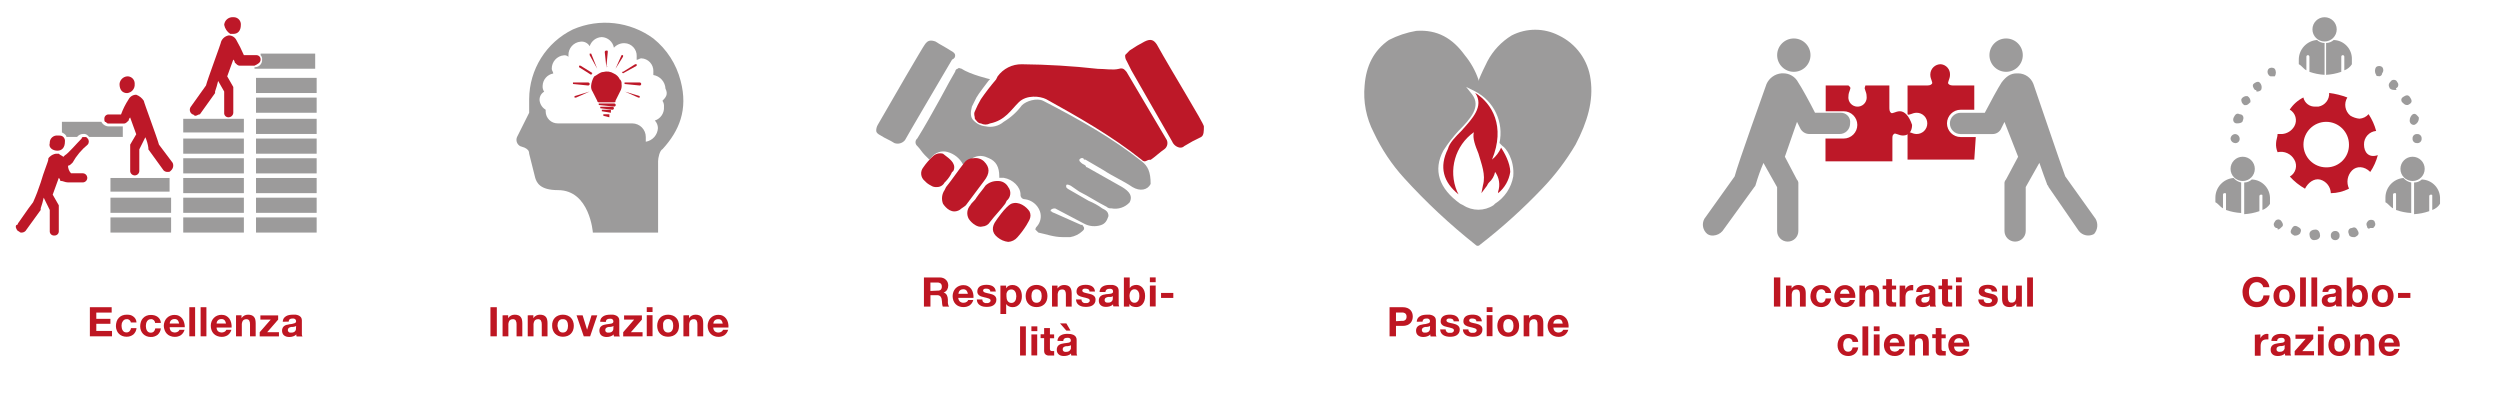 <?xml version="1.0" encoding="utf-8"?>
<!-- Generator: Adobe Illustrator 25.0.1, SVG Export Plug-In . SVG Version: 6.00 Build 0)  -->
<svg version="1.1" id="Layer_1" xmlns="http://www.w3.org/2000/svg" xmlns:xlink="http://www.w3.org/1999/xlink" x="0px" y="0px"
	 viewBox="0 0 595.28 99.21" style="enable-background:new 0 0 595.28 99.21;" xml:space="preserve">
<style type="text/css">
	.st0{fill:none;}
	.st1{fill:#9C9B9B;}
	.st2{fill:#BD1828;}
	.st3{fill:#BE1622;}
</style>
<g id="Hintergrund">
	<rect class="st0" width="595.28" height="99.21"/>
</g>
<g id="Icons">
	<path class="st1" d="M62.05,13.13c0.28,0.29,0.41,0.68,0.36,1.08c0.05,0.94-0.68,1.75-1.62,1.79c-0.06,0-0.12,0-0.19,0v0.36h14.45
		v-3.59h-13L62.05,13.13z"/>
	<path class="st1" d="M29.19,30.1h-3.25c-0.76,0.01-1.47-0.42-1.81-1.1h-9.39v2.52c0.72,0.37,1.08,0.73,1.08,1.09h2.53
		c0.35-0.45,0.88-0.71,1.45-0.72c0.4-0.05,0.79,0.08,1.08,0.36l0.36,0.36h8V30.1H29.19z"/>
	<path class="st2" d="M13.66,35.88c1.08,0,1.8-0.72,1.8-2.17c0.05-0.4-0.08-0.79-0.36-1.08l0,0c-0.36-0.36-0.72-0.36-1.44-0.36
		c-0.94-0.06-1.75,0.65-1.81,1.58c0,0.07-0.01,0.14,0,0.22C11.49,35.16,12.57,35.88,13.66,35.88z"/>
	<path class="st2" d="M62.05,14.21c0.04-0.55-0.36-1.03-0.92-1.08c-0.04,0-0.09,0-0.13,0h-2.93c-0.53-1.24-1.13-2.44-1.8-3.61
		c-0.35-0.68-1.05-1.1-1.81-1.09l0,0c-0.81,0.15-1.49,0.69-1.8,1.45c0,0.36-3.25,9-3.61,10.47l-3.61,5.06
		c-0.41,0.55-0.29,1.33,0.26,1.73c0.03,0.02,0.06,0.05,0.1,0.07c0.36,0,0.36,0.36,0.72,0.36s0.72-0.36,1.08-0.36l3.61-5.05v-0.37
		c0.29-0.83,0.53-1.67,0.73-2.52l1.44,2.52v5.06c-0.05,0.55,0.36,1.03,0.91,1.08c0.06,0,0.11,0,0.17,0
		c0.59-0.03,1.06-0.49,1.09-1.08v-6.14l-1.45-2.53l1.45-4c0.21,0.19,0.33,0.44,0.36,0.72c0.36,0.36,0.72,0.73,1.08,0.73h3.61
		C61.32,15.29,62.05,14.93,62.05,14.21z"/>
	<path class="st2" d="M54.82,8.07h0.73c1.08,0,1.8-0.72,1.8-2.16c0.06-0.94-0.65-1.75-1.58-1.81c-0.07,0-0.14-0.01-0.22,0
		c-1.1-0.1-2.07,0.71-2.17,1.81C53.55,6.8,54.07,7.58,54.82,8.07z"/>
	<path class="st2" d="M37.85,34.43C37.49,33,34.24,24.32,34.24,24c-0.43-0.66-1.06-1.17-1.8-1.44l0,0
		c-0.76-0.01-1.46,0.41-1.81,1.08c-0.74,1.13-1.35,2.34-1.81,3.61h-2.88c-0.55-0.05-1.04,0.35-1.09,0.9c-0.01,0.06-0.01,0.12,0,0.18
		c0,0.37,0,0.73,0.36,0.73c0.36,0.36,0.36,0.36,0.73,0.36h3.61c0.36,0,0.72-0.36,1.08-0.72c0.03-0.28,0.15-0.54,0.36-0.73l1.45,4
		L31,34.43v6.14c-0.06,0.6,0.38,1.13,0.98,1.19c0.6,0.06,1.13-0.38,1.19-0.98c0.01-0.07,0.01-0.14,0-0.21v-5l1.44-2.89
		c0.36,0.8,0.6,1.66,0.72,2.53v0.36l3.62,5c0.29,0.28,0.68,0.41,1.08,0.36c0.36,0,0.36,0,0.72-0.36c0.49-0.46,0.64-1.18,0.36-1.8
		L37.85,34.43z"/>
	<path class="st2" d="M30.27,18.18c0.94-0.05,1.75,0.67,1.8,1.61c0,0.07,0,0.14,0,0.21c0.1,1.1-0.71,2.06-1.8,2.17
		c-1.08,0-1.81-0.73-1.81-2.17C28.54,19.04,29.31,18.27,30.27,18.18z"/>
	<polygon class="st1" points="31.35,42.38 26.3,42.38 26.3,45.63 40.38,45.63 40.38,42.38 32.8,42.38 	"/>
	<rect x="43.63" y="42.38" class="st1" width="14.44" height="3.61"/>
	<rect x="43.63" y="37.68" class="st1" width="14.44" height="3.61"/>
	<rect x="60.96" y="42.38" class="st1" width="14.44" height="3.61"/>
	<rect x="60.96" y="37.68" class="st1" width="14.44" height="3.61"/>
	<rect x="26.3" y="47.07" class="st1" width="14.44" height="3.61"/>
	<rect x="43.63" y="47.07" class="st1" width="14.44" height="3.61"/>
	<rect x="60.96" y="47.07" class="st1" width="14.44" height="3.61"/>
	<rect x="26.3" y="51.77" class="st1" width="14.44" height="3.61"/>
	<rect x="43.63" y="51.77" class="st1" width="14.44" height="3.61"/>
	<rect x="60.96" y="51.77" class="st1" width="14.44" height="3.61"/>
	<rect x="60.96" y="32.99" class="st1" width="14.44" height="3.61"/>
	<rect x="43.63" y="32.99" class="st1" width="14.44" height="3.61"/>
	<polygon class="st1" points="55.19,28.29 54.1,28.29 53.38,28.29 43.63,28.29 43.63,31.54 58.07,31.54 58.07,28.29 55.91,28.29 	
		"/>
	<rect x="60.96" y="28.29" class="st1" width="14.44" height="3.61"/>
	<rect x="60.96" y="23.24" class="st1" width="14.44" height="3.61"/>
	<rect x="60.96" y="18.54" class="st1" width="14.44" height="3.61"/>
	<path class="st2" d="M20.88,34.43c0.36-0.41,0.36-1.03,0-1.44l-0.36-0.36H19.8c-0.19-0.01-0.35,0.15-0.36,0.34
		c0,0.01,0,0.01,0,0.02c-1.09,1.08-3.25,3.61-4,4l-0.36,0.36C14.74,37,14.38,37,14,36.6h-0.7c-0.54,0.09-1.05,0.34-1.45,0.72
		c-0.36,0.36-0.36,0.36-0.36,0.72s-1.08,2.89-1.8,5.42c-0.52,1.6-1.12,3.17-1.81,4.7L6.8,49.6l-2.53,3.61
		c0.01,0.19-0.15,0.35-0.34,0.36c-0.01,0-0.01,0-0.02,0c-0.36,0.36,0,1.09,0.36,1.45c0.36,0,0.36,0.36,0.72,0.36
		c0.4,0.04,0.8-0.1,1.08-0.38l0,0l3.62-5v-0.4c0.29-0.83,0.53-1.67,0.72-2.53L11.85,50v5c-0.05,0.55,0.36,1.03,0.91,1.08
		c0.06,0.01,0.12,0,0.18,0c0.55,0.03,1.03-0.38,1.06-0.93c0-0.05,0-0.1,0-0.15v-6.12l-1.45-2.53l1.45-4
		c0.21,0.19,0.33,0.44,0.36,0.72c0.72,0,1.08,0.36,1.81,0.36h3.63c0.6-0.06,1.04-0.59,0.98-1.19c-0.05-0.52-0.46-0.93-0.98-0.98
		h-2.89c-0.45-0.49-0.71-1.13-0.72-1.8c0.36,0,0.72-0.36,1.08-0.72C18.19,37.09,19.42,35.63,20.88,34.43z"/>
	<path class="st1" d="M162.07,19.27c-1.01-3.99-3.29-7.54-6.5-10.11C150.02,5.1,142.74,4.27,136.43,7
		c-6.36,3.09-10.4,9.53-10.43,16.6v3.25l-2.89,5.78c-0.34,0.8-0.02,1.73,0.73,2.16l1.08,0.37c0.72,0.36,1.08,0.72,1.08,1.44
		l1.45,5.78c0.36,1.08,1.08,2.89,5.41,2.89c7.59,0,8.31,10.11,8.31,10.11h15.53v-17c0-0.73,0.36-2.53,1.08-2.89
		C161.71,31.18,163.88,26.13,162.07,19.27z M157.74,24c0.29,0.43,0.41,0.94,0.36,1.45c0.11,1.45-0.78,2.8-2.17,3.25
		c0.46,0.49,0.72,1.13,0.73,1.8c-0.08,1.63-1.28,2.98-2.89,3.25v-1.12c0.01-1.79-1.44-3.24-3.23-3.25c-0.01,0-0.01,0-0.02,0h-17.7
		c-1.58,0.02-2.87-1.25-2.89-2.83c0-0.02,0-0.04,0-0.06v-0.36c-0.78-0.46-1.3-1.24-1.44-2.13c-0.11-0.87,0.32-1.73,1.08-2.17
		c-0.29-0.42-0.41-0.93-0.36-1.44c0.06-1.44,1.11-2.64,2.53-2.89c0-0.36-0.36-0.72-0.36-1.08c-0.04-1.68,1.22-3.1,2.89-3.25
		c0.4-0.05,0.79,0.08,1.08,0.36v-0.36c-0.04-1.68,1.22-3.1,2.89-3.25c0.87-0.11,1.73,0.32,2.17,1.08c0.41-1.26,1.57-2.13,2.89-2.17
		c1.43,0.06,2.63,1.12,2.88,2.53c0.65-0.71,1.57-1.11,2.53-1.08c1.66,0.05,2.95,1.44,2.9,3.1c0,0.05,0,0.1-0.01,0.15v0.72
		c0.36,0,0.72-0.36,1.08-0.36c1.66,0.05,2.95,1.44,2.9,3.1c0,0.05,0,0.1-0.01,0.15v0.72c1.61,0.27,2.81,1.62,2.89,3.25
		C159.18,22.52,158.46,23.24,157.74,24z"/>
	<path class="st1" d="M146.55,14.21"/>
	<path class="st2" d="M144.74,24H144 M147.61,18.95c-0.28-0.65-0.8-1.17-1.45-1.45c-0.75-0.47-1.67-0.6-2.52-0.36
		c-0.73,0-1.45,0.72-2.17,1.08c-0.4,0.66-0.64,1.4-0.72,2.17c-0.05,0.51,0.07,1.02,0.36,1.44l1.1,2.17
		c-0.01,0.19,0.15,0.35,0.34,0.36c0.01,0,0.01,0,0.02,0h3.61c0.37,0,0.37,0,0.37-0.36l1.08-2.17c0.34-0.55,0.47-1.2,0.37-1.83
		c0.05-0.4-0.08-0.79-0.36-1.08"/>
	<path class="st2" d="M144.38,16L144.38,16L144,12.41c-0.01-0.2,0.15-0.36,0.35-0.37c0,0,0.01,0,0.01,0c0.36,0,0.36,0,0.36,0.37
		L144.38,16C144.74,15.64,144.74,16,144.38,16"/>
	<path class="st2" d="M146.55,16.38L146.55,16.38l1.45-3.25h0.36v0.36L146.55,16.38L146.55,16.38"/>
	<path class="st2" d="M148.35,17.46L148.35,17.46c-0.36-0.36-0.36-0.36,0-0.36l2.89-1.81h0.36v0.37L148.35,17.46L148.35,17.46"/>
	<path class="st2" d="M148.71,20L148.71,20v-0.36h3.61c0.2,0,0.36,0.16,0.36,0.36s-0.16,0.36-0.36,0.36c0,0,0,0,0,0L148.71,20
		L148.71,20"/>
	<path class="st2" d="M142.57,25L142.57,25v-0.36h3.61c0.2-0.03,0.39,0.1,0.43,0.3c0.03,0.2-0.1,0.39-0.3,0.43
		c-0.04,0.01-0.08,0.01-0.12,0L142.57,25L142.57,25"/>
	<path class="st2" d="M142.93,25.77L142.93,25.77v-0.36h2.89c0.2,0,0.36,0.16,0.36,0.36s-0.16,0.36-0.36,0.36c0,0,0,0,0,0
		L142.93,25.77L142.93,25.77"/>
	<path class="st2" d="M143.3,26.49L143.3,26.49v-0.36h2.16v0.72L143.3,26.49L143.3,26.49"/>
	<path class="st2" d="M143.66,27.57L143.66,27.57v-0.36h1.44v0.72L143.66,27.57L143.66,27.57"/>
	<path class="st2" d="M136.43,20L136.43,20v-0.36h3.62c0.2,0,0.36,0.16,0.36,0.36c0,0.2-0.16,0.36-0.36,0.36L136.43,20L136.43,20"/>
	<path class="st2" d="M148.71,21.79L148.71,21.79l3.61,1.09v0.36H152l-3.25-1.45l0,0"/>
	<path class="st2" d="M140.41,21.79L140.41,21.79l-3.61,1.09v0.36h0.36L140.41,21.79L140.41,21.79"/>
	<path class="st2" d="M142.21,16.38L142.21,16.38l-1.8-3.25v-0.36h0.36L142.21,16.38L142.21,16.38"/>
	<path class="st2" d="M140.77,17.82L140.77,17.82L137.88,16v-0.36h0.36l2.89,1.8c-0.36,0,0,0-0.36,0.36l0,0"/>
	<path class="st1" d="M271.85,38.41C265,33,257.41,28.66,248.38,24c-1.45-0.72-4,0-5.06,1.08c-1.17,1.58-2.64,2.91-4.32,3.92
		c-1.19,1.02-2.8,1.42-4.33,1.08c-1.11-0.1-2.14-0.62-2.89-1.44c-0.73-0.73-0.73-1.81-0.36-3.25l1.08-2.17c0.36-0.72,2.89-4,2.89-4
		l0.36-0.36c0,0-4.7-1.09-6.86-2.53c-0.36,0-0.72-0.36-0.72,0c-0.39,0.02-0.7,0.33-0.73,0.72c-0.36,0.72-1.08,1.81-1.44,2.53
		l-2.17,4c-1.8,3.25-3.61,6.5-5.41,9.39c-0.5,0.41-0.57,1.15-0.15,1.65c0.05,0.06,0.1,0.11,0.15,0.15c0.72,0.73,1.08,1.45,1.8,2.17
		l1.07,1.06l0.37-0.36c0.88-1.3,2.5-1.88,4-1.44c1.54,0.44,2.85,1.48,3.61,2.89l0.36,0.36l0.36-0.36c1.45-1.81,3.25-2.53,5.42-1.45
		c1.8,0.73,2.53,2.17,2.53,4.34v0.36H239c2.17,0.36,4,2.16,4,4c-0.05,0.55,0.36,1.04,0.91,1.09c0.03,0,0.06,0,0.09,0
		c1.66,0.2,3.06,1.32,3.62,2.89c0.43,1.25,0.15,2.63-0.73,3.61c-0.21,0.19-0.33,0.45-0.36,0.73l0.72,0.72
		c1.81,0.36,3.62,1.08,5.78,1.08h1.81c1.1-0.18,2.12-0.69,2.93-1.46c0.36-0.36,0.36-0.36,0.36-0.73s-0.36-0.36-0.36-0.72h-0.36
		l-6.5-2.89c-0.37,0-0.37-0.36-0.73-0.36V50c0.29-0.28,0.69-0.41,1.09-0.36l6.86,3.61c1.23,0.66,2.67,0.79,4,0.36
		c1.08-0.36,1.44-1.08,1.81-2.16c0-1.09-0.73-1.45-1.45-1.81l0,0c-1-0.73-2.1-1.34-3.25-1.81l-5-2.88l-0.37-0.37v-0.36
		c0-0.36,0.37-0.36,1.09,0l2.04,1.41c2.17,1.08,4.34,2.53,6.5,3.61c0.29,0.28,0.69,0.41,1.09,0.36c1.62,0.34,3.3-0.21,4.41-1.44
		c0.72-1.45,0-2.53-1.8-3.62l-8.31-4.69c-0.19,0.01-0.35-0.15-0.36-0.34c0-0.01,0-0.01,0-0.02c-0.36-0.36-0.72-0.36-1.08-0.72
		S257,38.41,257,38c0.37-0.36,0.37-0.36,0.73-0.36c0.19-0.01,0.35,0.15,0.36,0.34c0,0.01,0,0.01,0,0.02h0.36l4.33,2.53
		c2.17,1.45,4.7,2.53,6.86,4c1.81,1.09,3.61,0.73,4.34-0.72C274,40.93,273.29,39.49,271.85,38.41z"/>
	<path class="st2" d="M277.63,33c-3.25-5.42-6.14-10.47-9.39-15.89c-0.36-0.36-0.72-1.08-1.81-0.72c-1.44,0.36-3.25,0-5.05,0
		c-6-0.67-12.03-1.03-18.06-1.09c-2.28-0.04-4.44,1.04-5.78,2.89l-0.36,0.73c-1.29,1.5-2.49,3.06-3.61,4.69
		c-0.55,0.93-1.03,1.89-1.44,2.89c-0.36,0.72,0,1.08,0,1.8c0.36,0.37,0.72,1.09,1.44,1.09c0.68,0.36,1.49,0.36,2.17,0
		c3.61-0.72,5-3.25,6.86-5.06s5.06-1.44,6.5-0.72c7.22,4,15.53,8.67,22.75,14.44c0.18,0.21,0.44,0.34,0.72,0.37
		c0.36,0,0.72-0.37,1.09-0.37H274c1.08-0.72,2.16-1.8,3.25-2.52C278.05,34.94,278.22,33.8,277.63,33z"/>
	<path class="st2" d="M286.66,30.1c0-0.72-7.59-13-11.2-19.5c-0.72-1.08-1.44-1.44-2.89-0.72c-1.23,0.63-2.43,1.34-3.57,2.12
		l-1.08,1.09c-0.05,0.51,0.07,1.02,0.36,1.44l1.08,2.17l9.75,17c0.32,0.76,1,1.31,1.81,1.45c0.4,0.05,0.8-0.09,1.08-0.37
		c1.29-0.8,2.63-1.52,4-2.16C286.66,32.27,286.66,31.18,286.66,30.1z"/>
	<path class="st1" d="M227.43,13.13c0-0.36-0.36-0.72-1.08-1.09c-1.08-0.72-2.53-1.44-3.61-2.16c-1.08-0.36-1.81-0.36-2.53,0.72
		C219.85,11,212.27,24,209,29.74c-0.25,0.44-0.38,0.94-0.36,1.44c0,0.36,0.36,0.73,1.08,1.09c1.08,0.72,2.17,1.08,3.25,1.8
		c0.91,0.33,1.93,0.04,2.53-0.72c0.36-0.72,7.58-13,11.19-19.14C227.43,13.85,227.43,13.49,227.43,13.13z"/>
	<path class="st2" d="M234.29,38.41c-0.68-0.62-1.61-0.89-2.52-0.73c-0.86-0.02-1.68,0.38-2.17,1.09c-1.44,1.8-2.89,4-4.33,5.77
		l-0.36,0.73c-0.65,0.95-0.79,2.17-0.37,3.25c0.73,1.08,2.17,2.52,4,1.44c0.36-0.36,1.08-0.72,1.44-1.08l3.25-4.34l1.08-1.44
		C235.74,41.29,235.74,39.85,234.29,38.41z"/>
	<path class="st2" d="M240.07,44.54c-0.49-0.93-1.48-1.49-2.53-1.44c-1.06-0.03-2.1,0.36-2.88,1.08c-0.73,1.09-1.45,1.81-2.17,2.89
		c-0.36,0.72-1.08,1.09-1.45,1.81c-0.81,0.89-0.95,2.2-0.36,3.25c0.73,1.08,2.17,2.16,3.25,1.8c0.75-0.04,1.42-0.44,1.81-1.08
		c1.08-1.44,2.53-2.89,3.61-4.33l0.36-0.73C240.7,46.99,240.86,45.54,240.07,44.54z"/>
	<path class="st2" d="M245.13,50.32c-0.72-1.08-2.53-2.53-4.34-1.8c-1.44,0.72-3.61,4-3.61,4c-1.08,1.44-1.08,2.89,0.36,4
		c0.72,0.6,1.6,0.97,2.53,1.08c0.84-0.05,1.62-0.44,2.17-1.08c0.81-0.9,1.53-1.87,2.17-2.89C244.77,52.85,245.85,51.77,245.13,50.32
		z"/>
	<path class="st2" d="M227.07,39.13c-0.36-1.09-2.16-2.17-2.53-2.53c-0.91-0.25-1.88,0.03-2.52,0.72c-0.81,0.76-1.54,1.61-2.17,2.53
		c-0.8,0.98-0.65,2.42,0.33,3.22c0.01,0.01,0.02,0.02,0.03,0.03c0.41,0.45,0.9,0.81,1.45,1.08c0.42,0.29,0.93,0.41,1.44,0.36
		c0.76,0.01,1.46-0.41,1.81-1.08l0.36-0.36c0.6-0.63,1.09-1.37,1.44-2.17C227.07,40.93,227.43,39.85,227.07,39.13z"/>
	<path class="st2" d="M562.9,34.43L562.9,34.43c-0.05-1.68,1.22-3.1,2.89-3.25c-0.38-1.42-0.98-2.77-1.8-4
		c-0.55,0.64-1.33,1.02-2.17,1.08c-0.77-0.07-1.51-0.32-2.17-0.72c-1.29-1.06-1.6-2.91-0.72-4.33c-1.4-0.53-2.85-0.89-4.33-1.08
		c0.1,1.57-0.99,2.96-2.53,3.25h-0.72c-1.37,0.1-2.6-0.83-2.89-2.17c-1.32,0.66-2.44,1.66-3.25,2.89c1.4,0.79,1.89,2.57,1.1,3.97
		c-0.01,0.01-0.01,0.02-0.02,0.03c-0.61,1.04-1.69,1.72-2.89,1.81h-1.08c0,0.72-0.36,1.44-0.36,2.16c-0.06,0.74,0.07,1.49,0.36,2.17
		c1.59-0.36,3.22,0.37,4,1.8c0.81,1.4,0.33,3.18-1.06,3.99c-0.01,0-0.01,0.01-0.02,0.01c1.04,1.15,2.26,2.13,3.61,2.89
		c0.72-1.45,2.17-2.53,3.61-2.17c1.47,0.41,2.49,1.72,2.54,3.24c1.51-0.02,2.99-0.39,4.33-1.08c-0.69-1.46-0.4-3.19,0.72-4.34
		c1.09-1.08,2.89-1.08,4.34,0.36c0.82-1.22,1.43-2.58,1.8-4C564,37.68,562.9,36.24,562.9,34.43z M553.9,39.85
		c-2.99,0-5.42-2.43-5.42-5.42c0-2.99,2.43-5.42,5.42-5.42c2.99,0,5.42,2.43,5.42,5.42c0,0,0,0,0,0c0.06,2.94-2.28,5.36-5.22,5.42
		c-0.08,0-0.16,0-0.23,0H553.9z"/>
	<path class="st1" d="M556,57.18c-0.55,0-1-0.44-1-1c0-0.03,0-0.06,0-0.08l0,0c-0.06-0.55,0.35-1.04,0.89-1.09
		c0.03,0,0.07-0.01,0.11-0.01l0,0c0.55-0.05,1.03,0.36,1.08,0.91c0,0.06,0,0.11,0,0.17l0,0c0.06,0.55-0.34,1.04-0.89,1.1
		C556.13,57.18,556.06,57.19,556,57.18z M551,57.18L551,57.18c-0.73,0-1.09-0.72-1.09-1.44l0,0c0-0.72,0.72-1.08,1.45-1.08l0,0
		c0.72,0,1.08,0.72,1.08,1.44l0,0C552.44,56.82,551.72,57.18,551,57.18z M559.3,55.74c-0.36-0.72,0-1.45,0.72-1.45l0,0
		c0.73-0.36,1.09,0,1.45,0.73l0,0c0.36,0.72,0,1.08-0.72,1.44h-0.37c-0.73,0-1.09-0.36-1.09-0.72H559.3z M546.3,56.1
		c-0.72-0.36-1.08-0.72-0.72-1.44l0,0c0.36-0.73,0.72-1.09,1.44-0.73l0,0c0.73,0.36,1.09,0.73,0.73,1.45l0,0
		c0,0.36-0.73,0.72-1.09,0.72C546.66,56.1,546.3,56.1,546.3,56.1z M563.63,53.93c-0.36-0.72,0-1.08,0.37-1.44l0,0
		c0.72-0.36,1.44,0,1.44,0.36l0,0c0.36,0.72,0,1.08-0.36,1.44h-0.72c-0.36,0.37-0.74,0-0.74-0.36H563.63z M542,54.29
		c-0.46-0.16-0.71-0.67-0.54-1.14c0.04-0.11,0.1-0.22,0.18-0.3l0,0c0.16-0.46,0.67-0.71,1.14-0.54c0.11,0.04,0.22,0.1,0.3,0.18l0,0
		c0.36,0.36,0.72,1.08,0.36,1.44l0,0c-0.36,0.36-0.72,0.73-1.08,0.73l0,0C542.32,54.29,542.32,54.29,542,54.29z M532.25,34.07
		c-0.6-0.01-1.08-0.48-1.13-1.07l0,0c0.04-0.58,0.51-1.05,1.09-1.08l0,0c0.58,0.03,1.05,0.5,1.08,1.08l0,0
		c0.05,0.55-0.36,1.03-0.91,1.08c-0.06,0-0.11,0-0.17,0L532.25,34.07z M532.61,29.38c-0.72,0-1.08-0.72-0.72-1.45l0,0
		c0.36-0.72,0.72-1.08,1.44-0.72l0,0c0.72,0,1.08,0.72,0.72,1.45l0,0C534.05,29.02,533.69,29.38,532.61,29.38z M534.41,25.04
		c-0.51-0.29-0.8-0.86-0.72-1.44l0,0c0.29-0.51,0.87-0.8,1.45-0.72l0,0c0.51,0.29,0.8,0.86,0.72,1.44l0,0
		c-0.36,0.36-0.72,0.72-1.08,0.72H534.41z M536.94,21.43c-0.36-0.36-0.72-1.08-0.36-1.44l0,0c0.36-0.36,1.08-0.72,1.45-0.36l0,0
		c0.49,0.46,0.64,1.18,0.36,1.8l0,0c-0.29,0.28-0.69,0.41-1.09,0.36l0,0c-0.04-0.36-0.04-0.36-0.4-0.36L536.94,21.43z M540.19,17.82
		c-0.36-0.41-0.36-1.03,0-1.44l0,0c0.42-0.36,1.03-0.36,1.45,0l0,0c0.37,0.54,0.37,1.26,0,1.8h-0.73c-0.4,0-0.4,0-0.76-0.36
		L540.19,17.82z M575.58,34.07L575.58,34.07c-0.55,0.07-1.05-0.32-1.12-0.87c-0.01-0.07-0.01-0.13,0-0.2l0,0
		c-0.05-0.55,0.36-1.03,0.91-1.08c0.06,0,0.11,0,0.17,0l0,0c0.55-0.05,1.03,0.36,1.08,0.91c0,0.06,0,0.11,0,0.17l0,0
		c0.05,0.55-0.36,1.03-0.91,1.08c-0.06,0-0.11,0-0.17,0L575.58,34.07z M574.86,29.74L574.86,29.74c-0.55,0.05-1.03-0.36-1.08-0.91
		c0-0.06,0-0.11,0-0.17l0,0c0.01-0.57,0.27-1.1,0.72-1.45l0,0c0.72-0.36,1.08,0.36,1.44,0.72l0,0
		C576.05,28.71,575.6,29.47,574.86,29.74L574.86,29.74z M573,25L573,25c-0.36,0-0.72-0.36-1.08-0.72l0,0
		c-0.36-0.72,0-1.08,0.72-1.44l0,0c0.72-0.36,1.09,0,1.45,0.72l0,0c0.36,0.72,0,1.08-0.73,1.44H573z M570.11,21.39L570.11,21.39
		c-0.4,0.05-0.79-0.08-1.08-0.36l0,0c-0.36-0.72-0.36-1.08,0.36-1.8l0,0c0.37-0.33,0.94-0.31,1.27,0.06
		c0.08,0.09,0.14,0.19,0.18,0.3l0,0c0.33,0.36,0.31,0.93-0.06,1.26c-0.09,0.08-0.19,0.14-0.3,0.18c0.37,0.4,0.01,0.4-0.36,0.4
		L570.11,21.39z M566.5,18.14L566.5,18.14c-0.36,0-0.72,0-0.72-0.36l0,0c-0.37-0.54-0.37-1.26,0-1.8l0,0c0.42-0.36,1.03-0.36,1.45,0
		l0,0c0.36,0.41,0.36,1.03,0,1.44c-0.01,0.4-0.32,0.73-0.72,0.76L566.5,18.14z"/>
	<path class="st1" d="M534.37,43.46V51c1.23-0.07,2.45-0.31,3.62-0.72v-3.57c-0.01-0.19,0.15-0.35,0.34-0.36c0.01,0,0.01,0,0.02,0
		c0.36,0,0.36,0,0.36,0.36V50c0.74-0.27,1.37-0.78,1.8-1.44v-1.13c0.12-2.47-1.78-4.56-4.24-4.69c-0.03,0-0.06,0-0.09,0
		C535.68,43.19,535.04,43.45,534.37,43.46z"/>
	<path class="st1" d="M531.85,42.38c-2.45,0.19-4.34,2.23-4.34,4.69v1.09c0.73,0.36,1.09,1.08,1.81,1.44v-3.25
		c-0.01-0.19,0.15-0.35,0.34-0.36c0.01,0,0.01,0,0.02,0c0.36,0,0.36,0,0.36,0.36V50c1.16,0.41,2.38,0.65,3.61,0.72v-7.26
		C532.95,43.31,532.32,42.93,531.85,42.38z"/>
	<circle class="st1" cx="534.01" cy="40.21" r="2.89"/>
	<path class="st1" d="M574.82,43.46V51c1.23-0.07,2.45-0.31,3.61-0.72v-3.57c-0.01-0.19,0.15-0.35,0.34-0.36c0.01,0,0.01,0,0.02,0
		c0.36,0,0.36,0,0.36,0.36V50c0.77-0.27,1.42-0.79,1.85-1.48v-1.09c0.12-2.47-1.79-4.57-4.26-4.69c-0.03,0-0.05,0-0.08,0
		C576.16,43.2,575.5,43.46,574.82,43.46z"/>
	<path class="st1" d="M572.29,42.38c-2.43,0.21-4.29,2.25-4.29,4.69v1.09c0.72,0.36,1.08,1.08,1.8,1.44v-3.25
		c-0.01-0.19,0.15-0.35,0.34-0.36c0.01,0,0.01,0,0.02,0c0.37,0,0.37,0,0.37,0.36V50c1.16,0.41,2.38,0.66,3.61,0.72v-7.26
		C573.42,43.32,572.77,42.94,572.29,42.38z"/>
	<circle class="st1" cx="574.46" cy="40.21" r="2.89"/>
	<path class="st1" d="M553.87,10.24v7.58c1.23-0.07,2.45-0.31,3.62-0.72v-3.61c0-0.2,0.16-0.36,0.36-0.36c0.2,0,0.36,0.16,0.36,0.36
		c0,0,0,0,0,0.01v3.25c0.74-0.27,1.38-0.78,1.8-1.45v-1.08c0.12-2.47-1.78-4.56-4.24-4.69c-0.03,0-0.06,0-0.09,0
		C555.18,9.97,554.54,10.23,553.87,10.24z"/>
	<path class="st1" d="M551.71,9.52c-2.45,0.19-4.34,2.23-4.34,4.69v1.08c0.73,0.37,1.09,1.09,1.81,1.45v-3.25
		c0-0.2,0.16-0.36,0.36-0.36c0.2,0,0.35,0.16,0.36,0.36v3.61c1.16,0.41,2.38,0.65,3.61,0.72v-7.58
		C552.84,10.23,552.2,9.97,551.71,9.52z"/>
	<circle class="st1" cx="553.51" cy="6.99" r="2.89"/>
	<path class="st1" d="M378.74,18.91c-0.58-4.56-3.44-8.51-7.59-10.48c-3.51-1.8-7.68-1.8-11.19,0c-2.45,1.49-4.44,3.61-5.78,6.14
		c-0.72,1.45-1.44,2.89-2.16,4.7v-0.36c-0.73-2.11-1.83-4.07-3.25-5.78c-2.89-4-6.5-6.14-11.56-5.78c-2.26,0.39-4.46,1.12-6.5,2.17
		c-3.61,2.52-5.42,6.14-5.78,10.83c-0.37,3.86,0.38,7.75,2.17,11.19c1.85,3.96,4.28,7.61,7.22,10.84c5.22,5.75,10.91,11.06,17,15.89
		c0.23,0.3,0.67,0.36,0.97,0.12c0.05-0.04,0.09-0.08,0.12-0.12c5.26-4.07,10.21-8.54,14.8-13.36c3.05-3.17,5.71-6.69,7.95-10.48
		C378,29,379.46,24,378.74,18.91z M360.32,42c-0.46,2.68-2.03,5.04-4.33,6.5l-0.36,0.36c-2.19,1.44-5.04,1.44-7.23,0l-0.72-0.36
		c-5.05-3.61-6.5-8-4-12.64c1.06-1.67,2.27-3.24,3.61-4.7l0,0c2.89-2.89,5.42-5.77,3.25-8.66l-1.44-1.81l2.16,1.08
		c4.49,2.31,6.86,7.35,5.78,12.28l0.72,0.72C358.52,35.16,360.68,38,360.32,42z"/>
	<path class="st2" d="M357.43,35.16c-0.48,1.11-1.22,2.08-2.16,2.84c3.25-7.94,0-13.36-4-15.88c2.17,3.25-0.72,6.13-3.25,9l0,0
		c-1.44,1.45-2.89,2.89-3.25,4.34c-2.16,4.33-1.08,7.94,2.53,10.83l-0.36-0.72c-2.13-5.05-0.47-10.91,4-14.09
		c-0.36,1.45,0.36,3.25,1.09,5.06c0.72,2.53,1.8,5.06,1.08,7.58L352.74,46l1.08-1.45c0.36-0.36,0.36-0.72,0.72-1.08
		c0.75-0.66,1.27-1.55,1.46-2.54c0.99,1.36,1.26,3.11,0.72,4.7V46c1.56-1.27,2.59-3.07,2.89-5.06
		C359.6,38.77,358.15,36.24,357.43,35.16z"/>
	<path class="st1" d="M438.32,26.85h-6.14c-1.08-2.17-3.25-6.14-4-7.22c-0.69-1.35-2.09-2.19-3.61-2.17h-0.36
		c-1.57,0.13-2.94,1.11-3.58,2.54c-0.37,1.08-6.87,19.14-7.59,22l-7.22,10.11c-0.66,1.22-0.36,2.74,0.72,3.61
		c0.43,0.29,0.94,0.41,1.45,0.36c0.84-0.05,1.61-0.44,2.16-1.08l7.59-10.48c0.2-0.19,0.32-0.45,0.36-0.72c0.5-1.7,1.1-3.37,1.8-5
		l3.25,5.77V55c0,1.4,1.14,2.53,2.53,2.53c1.4,0,2.53-1.13,2.53-2.53V43.82c0.05-0.4-0.08-0.79-0.36-1.08L425,37.32l2.89-8.3
		l0.72,1.44c0.38,0.86,1.23,1.43,2.17,1.45H438c1.37,0.03,2.5-1.06,2.53-2.43c0-0.03,0-0.07,0-0.1c0.18-1.2-0.64-2.32-1.84-2.51
		C438.56,26.86,438.44,26.85,438.32,26.85z"/>
	<path class="st1" d="M499,52.13L491.76,42c-1.08-2.89-7.22-21-7.58-22c-0.57-1.51-2-2.51-3.61-2.53h-0.36
		c-1.45,0-2.53,0.72-3.61,2.17c-0.72,1.08-2.89,5.05-4,7.22h-5.78c-1.4,0-2.53,1.13-2.53,2.53c0,1.4,1.13,2.53,2.53,2.53h7.58
		c0.96,0.03,1.83-0.56,2.17-1.45l0.72-1.44l3.25,8.3l-2.89,5.42c-0.28,0.29-0.41,0.68-0.36,1.08V55c0,1.4,1.14,2.53,2.53,2.53
		c1.4,0,2.53-1.13,2.53-2.53V44.54l3.25-5.77c0.72,2.16,1.44,4,1.8,5c0,0.36,0.36,0.36,0.36,0.72L495,55
		c0.87,1.09,2.4,1.4,3.62,0.72C499.49,54.72,499.64,53.29,499,52.13z"/>
	<circle class="st1" cx="427.13" cy="13.13" r="3.97"/>
	<circle class="st1" cx="477.68" cy="13.13" r="3.97"/>
	<path class="st2" d="M470.46,32.63h-3.61c-1.79,0-3.25-1.46-3.25-3.25s1.46-3.25,3.25-3.25h3.25v-0.72l0,0v-5.06h-4.7
		c-0.72,0-1.08,0-1.44-0.36s0.36-1.08,0.36-2.17c0.07-1.29-0.89-2.4-2.17-2.53c-1.36-0.03-2.49,1.05-2.52,2.42c0,0.04,0,0.07,0,0.11
		c0,1.09,0.72,1.81,0.36,2.17s-0.73,0.36-1.45,0.36h-4.33v6.86c0.36,0.36,1.08-0.36,2.17-0.36c1.4,0,2.53,1.13,2.53,2.53
		c0,1.4-1.13,2.53-2.53,2.53c-1.09,0-1.81-0.73-2.17-0.37V38h15.89l0.36-5.41V32.63z"/>
	<path class="st2" d="M452.4,26.49c-1.08,0-1.8,0.72-2.16,0.36s-0.36-0.72-0.36-1.44v-5.06h-5.42c-0.36,0-0.36,0-0.36,0.36
		c-0.36,0.36,0.36,1.08,0.36,2.17c0.18,1.2-0.64,2.31-1.83,2.49c-1.2,0.18-2.31-0.64-2.49-1.83c-0.03-0.22-0.03-0.44,0-0.66
		c0-1.09,0.72-1.81,0.36-2.17l-0.36-0.36h-5.42v4.33l0,0v1.81H439c1.79,0,3.25,1.46,3.25,3.25c0,1.79-1.45,3.25-3.25,3.25h-4.33v1.8
		l0,0v3.62h15.93v-5.06c0-1.08,0-1.08,0.36-1.44s1.08,0.36,2.17,0.36c1.44,0,2.16-1.09,2.16-2.53
		C454.57,27.57,453.49,26.49,452.4,26.49z"/>
</g>
<g id="IT">
	<path class="st3" d="M26.59,73.15v1.28h-3.66v1.49h3.36v1.18h-3.36v1.7h3.74v1.28H21.4v-6.93H26.59z"/>
	<path class="st3" d="M30.14,76c-0.2-0.01-0.39,0.05-0.56,0.15c-0.15,0.1-0.27,0.23-0.36,0.39c-0.1,0.14-0.17,0.3-0.22,0.46
		c-0.04,0.19-0.06,0.38-0.06,0.57c0,0.18,0.02,0.37,0.06,0.55c0.03,0.18,0.1,0.35,0.19,0.51c0.08,0.15,0.2,0.28,0.35,0.38
		c0.17,0.1,0.36,0.15,0.55,0.14c0.28,0.02,0.56-0.08,0.76-0.28c0.19-0.2,0.31-0.46,0.33-0.74h1.33c-0.05,0.59-0.33,1.14-0.77,1.53
		c-0.47,0.36-1.05,0.54-1.64,0.52c-0.34,0-0.68-0.06-1-0.19c-0.61-0.24-1.09-0.73-1.31-1.34c-0.13-0.32-0.19-0.66-0.19-1
		c0-0.37,0.06-0.74,0.17-1.09c0.21-0.65,0.69-1.17,1.31-1.43c0.35-0.14,0.72-0.21,1.09-0.2c0.28-0.01,0.56,0.01,0.83,0.07
		c0.27,0.07,0.52,0.19,0.74,0.36c0.46,0.33,0.75,0.86,0.76,1.43h-1.35C31.09,76.29,30.64,75.94,30.14,76z"/>
	<path class="st3" d="M35.9,76c-0.19,0-0.39,0.05-0.55,0.15c-0.15,0.1-0.27,0.23-0.36,0.39c-0.1,0.16-0.17,0.34-0.2,0.52
		c-0.04,0.19-0.06,0.38-0.06,0.57c0,0.18,0.02,0.37,0.06,0.55c0.03,0.18,0.1,0.35,0.19,0.51c0.08,0.15,0.2,0.28,0.35,0.38
		c0.16,0.1,0.35,0.15,0.54,0.14c0.28,0.02,0.57-0.08,0.77-0.28c0.19-0.21,0.3-0.46,0.33-0.74h1.33c-0.05,0.59-0.33,1.14-0.77,1.53
		c-0.47,0.36-1.06,0.55-1.65,0.52c-0.34,0-0.68-0.06-1-0.19c-0.3-0.12-0.57-0.3-0.8-0.53c-0.22-0.23-0.4-0.51-0.52-0.81
		c-0.12-0.32-0.18-0.66-0.18-1c0-0.37,0.06-0.74,0.17-1.09c0.21-0.65,0.69-1.17,1.31-1.43c0.34-0.14,0.71-0.21,1.08-0.2
		c0.29,0,0.58,0.04,0.86,0.11c0.27,0.07,0.52,0.2,0.74,0.36c0.46,0.33,0.75,0.86,0.76,1.43h-1.38c-0.01-0.51-0.44-0.91-0.94-0.9
		C35.95,76,35.93,76,35.9,76z"/>
	<path class="st3" d="M40.75,78.88c0.46,0.36,1.11,0.4,1.61,0.09c0.17-0.1,0.3-0.25,0.37-0.44h1.21c-0.14,0.52-0.45,0.98-0.89,1.29
		c-0.44,0.27-0.95,0.41-1.46,0.39c-0.36,0-0.72-0.07-1.06-0.21c-0.31-0.12-0.58-0.3-0.81-0.54c-0.22-0.24-0.4-0.52-0.51-0.83
		c-0.13-0.34-0.2-0.69-0.21-1.05c0-0.34,0.07-0.68,0.19-1c0.11-0.31,0.29-0.6,0.52-0.84c0.23-0.24,0.51-0.43,0.81-0.56
		c0.32-0.13,0.66-0.2,1-0.2c0.39-0.01,0.77,0.07,1.12,0.24c0.31,0.16,0.58,0.39,0.78,0.67c0.21,0.3,0.37,0.64,0.45,1
		c0.09,0.33,0.14,0.68,0.13,1.02h-3.59C40.39,78.27,40.52,78.61,40.75,78.88z M42.31,76.24c-0.2-0.19-0.47-0.29-0.75-0.27
		c-0.19-0.01-0.38,0.03-0.55,0.11c-0.14,0.06-0.25,0.16-0.35,0.27c-0.08,0.11-0.15,0.22-0.19,0.35c-0.03,0.11-0.05,0.22-0.06,0.33
		h2.24C42.61,76.74,42.5,76.47,42.31,76.24z"/>
	<path class="st3" d="M46.46,73.15v6.93h-1.38v-6.93H46.46z"/>
	<path class="st3" d="M49.15,73.15v6.93h-1.38v-6.93H49.15z"/>
	<path class="st3" d="M51.91,78.88c0.46,0.36,1.11,0.4,1.61,0.09c0.17-0.1,0.3-0.26,0.37-0.44h1.21c-0.14,0.52-0.45,0.98-0.89,1.29
		c-0.44,0.27-0.95,0.41-1.46,0.39c-0.36,0-0.72-0.07-1.06-0.21c-0.31-0.12-0.58-0.3-0.81-0.54c-0.22-0.24-0.4-0.52-0.51-0.83
		c-0.12-0.34-0.18-0.71-0.18-1.07c0-0.34,0.06-0.68,0.18-1c0.12-0.31,0.3-0.6,0.53-0.84c0.23-0.24,0.5-0.43,0.81-0.56
		c0.32-0.13,0.66-0.2,1-0.2c0.39-0.01,0.77,0.07,1.12,0.24c0.31,0.16,0.58,0.39,0.78,0.67c0.21,0.3,0.36,0.64,0.44,1
		c0.09,0.37,0.13,0.74,0.1,1.12h-3.58C51.57,78.32,51.69,78.63,51.91,78.88z M53.47,76.24c-0.2-0.19-0.48-0.29-0.76-0.27
		c-0.19-0.01-0.37,0.03-0.54,0.11c-0.14,0.06-0.25,0.16-0.35,0.27c-0.08,0.11-0.15,0.22-0.19,0.35c-0.03,0.11-0.05,0.22-0.06,0.33
		h2.24C53.77,76.74,53.66,76.47,53.47,76.24z"/>
	<path class="st3" d="M57.51,75.06v0.7l0,0c0.16-0.27,0.4-0.49,0.68-0.63c0.27-0.13,0.56-0.2,0.86-0.2c0.31-0.01,0.61,0.04,0.9,0.15
		c0.22,0.09,0.42,0.23,0.56,0.42c0.15,0.19,0.24,0.41,0.29,0.65c0.05,0.28,0.08,0.56,0.08,0.85v3.08h-1.35v-2.83
		c0.02-0.32-0.04-0.64-0.19-0.93c-0.16-0.22-0.42-0.34-0.69-0.31c-0.31-0.02-0.61,0.1-0.82,0.34c-0.2,0.33-0.28,0.72-0.25,1.1v2.63
		H56.2v-5L57.51,75.06z"/>
	<path class="st3" d="M64.46,76.1H62v-1h4.23v1l-2.61,3h2.8v1h-4.58v-1L64.46,76.1z"/>
	<path class="st3" d="M67.32,76.61c0.01-0.29,0.09-0.57,0.24-0.81c0.15-0.21,0.33-0.38,0.55-0.51c0.23-0.14,0.48-0.23,0.74-0.28
		c0.27-0.05,0.55-0.08,0.83-0.08c0.26-0.01,0.51-0.01,0.77,0c0.25,0.04,0.48,0.11,0.71,0.21c0.2,0.1,0.38,0.25,0.52,0.43
		c0.14,0.22,0.21,0.47,0.2,0.73V79c0,0.22,0,0.44,0,0.65c0.01,0.16,0.06,0.32,0.14,0.46h-1.4c-0.03-0.07-0.05-0.15-0.06-0.23
		c0-0.08,0-0.17,0-0.25c-0.21,0.22-0.48,0.38-0.77,0.47c-0.3,0.1-0.61,0.14-0.92,0.14c-0.23,0-0.45-0.03-0.67-0.09
		c-0.19-0.06-0.38-0.15-0.54-0.27c-0.16-0.12-0.28-0.28-0.36-0.47c-0.1-0.21-0.14-0.43-0.14-0.66c-0.01-0.25,0.04-0.49,0.16-0.71
		c0.09-0.17,0.22-0.33,0.38-0.44c0.17-0.11,0.35-0.2,0.55-0.25c0.2,0,0.41-0.1,0.61-0.13l0.62-0.08c0.18-0.03,0.35-0.08,0.52-0.14
		c0.14-0.02,0.26-0.08,0.37-0.17c0.09-0.08,0.14-0.2,0.13-0.32c0-0.12-0.02-0.25-0.08-0.36c-0.05-0.08-0.11-0.15-0.19-0.2
		c-0.09-0.05-0.18-0.08-0.28-0.1H69.6c-0.21-0.01-0.42,0.04-0.6,0.15c-0.17,0.15-0.26,0.37-0.27,0.59L67.32,76.61z M70.51,77.61
		c-0.07,0.05-0.14,0.09-0.22,0.12l-0.28,0.07l-0.32,0.05h-0.33c-0.11,0.02-0.21,0.04-0.31,0.08c-0.09,0.03-0.18,0.07-0.26,0.13
		c-0.07,0.06-0.14,0.13-0.18,0.21c-0.05,0.1-0.07,0.21-0.07,0.32c0,0.11,0.02,0.21,0.07,0.31c0.05,0.08,0.11,0.15,0.19,0.2
		c0.08,0.05,0.17,0.09,0.27,0.1c0.11,0.01,0.21,0.01,0.32,0c0.22,0.01,0.44-0.04,0.63-0.14c0.14-0.08,0.25-0.19,0.33-0.32
		c0.07-0.12,0.11-0.25,0.13-0.39c0.01-0.1,0.01-0.21,0-0.31L70.51,77.61z"/>
	<path class="st3" d="M538.72,67.91c-0.09-0.14-0.21-0.27-0.34-0.38c-0.14-0.11-0.29-0.2-0.46-0.26c-0.17-0.06-0.36-0.09-0.54-0.09
		c-0.3-0.01-0.6,0.06-0.87,0.2c-0.23,0.13-0.43,0.31-0.58,0.53c-0.15,0.23-0.26,0.49-0.33,0.76c-0.07,0.29-0.1,0.59-0.1,0.89
		c0,0.29,0.03,0.57,0.1,0.85c0.07,0.26,0.18,0.51,0.33,0.74c0.15,0.22,0.35,0.4,0.58,0.53c0.27,0.14,0.57,0.21,0.87,0.2
		c0.41,0.02,0.81-0.13,1.1-0.43c0.27-0.31,0.44-0.71,0.48-1.12h1.47c-0.03,0.4-0.13,0.8-0.3,1.17c-0.15,0.34-0.37,0.64-0.64,0.89
		c-0.27,0.25-0.58,0.45-0.93,0.57c-0.38,0.13-0.78,0.2-1.18,0.19c-0.49,0.01-0.98-0.08-1.43-0.27c-0.41-0.18-0.77-0.44-1.07-0.77
		c-0.3-0.33-0.53-0.72-0.67-1.14c-0.16-0.45-0.24-0.93-0.24-1.41c-0.01-0.49,0.08-0.98,0.24-1.44c0.14-0.43,0.37-0.82,0.67-1.16
		c0.3-0.33,0.66-0.6,1.07-0.78c0.8-0.33,1.69-0.37,2.52-0.12c0.33,0.11,0.64,0.27,0.91,0.48c0.27,0.21,0.5,0.48,0.66,0.78
		c0.19,0.33,0.3,0.69,0.33,1.07h-1.47C538.87,68.22,538.81,68.06,538.72,67.91z"/>
	<path class="st3" d="M541.54,69.4c0.11-0.31,0.29-0.6,0.52-0.84c0.23-0.23,0.51-0.41,0.82-0.53c0.34-0.13,0.7-0.2,1.07-0.19
		c0.36-0.01,0.71,0.04,1.05,0.16c0.31,0.12,0.59,0.3,0.82,0.53c0.23,0.24,0.41,0.53,0.53,0.84c0.24,0.71,0.24,1.47,0,2.18
		c-0.12,0.31-0.3,0.59-0.53,0.83c-0.23,0.23-0.51,0.41-0.82,0.53c-0.34,0.12-0.71,0.19-1.07,0.18c-0.36,0.01-0.73-0.06-1.07-0.18
		c-0.63-0.23-1.12-0.73-1.34-1.36c-0.24-0.71-0.24-1.47,0-2.18L541.54,69.4z M542.79,71.08c0.04,0.18,0.11,0.35,0.2,0.51
		c0.09,0.16,0.22,0.28,0.38,0.37c0.18,0.1,0.38,0.14,0.58,0.13c0.2,0.01,0.41-0.04,0.59-0.13c0.15-0.09,0.28-0.22,0.38-0.37
		c0.1-0.16,0.16-0.33,0.19-0.51c0.08-0.39,0.08-0.79,0-1.18c-0.03-0.18-0.09-0.36-0.19-0.52c-0.22-0.34-0.6-0.53-1-0.5
		c-0.2-0.01-0.4,0.04-0.58,0.14c-0.15,0.09-0.28,0.21-0.38,0.36c-0.1,0.16-0.16,0.34-0.2,0.52c-0.08,0.39-0.08,0.79,0,1.18H542.79z"
		/>
	<path class="st3" d="M549.06,66.06V73h-1.38v-6.94H549.06z"/>
	<path class="st3" d="M551.75,66.06V73h-1.38v-6.94H551.75z"/>
	<path class="st3" d="M553,69.52c0.01-0.29,0.09-0.56,0.24-0.81c0.15-0.21,0.33-0.38,0.55-0.51c0.23-0.13,0.48-0.23,0.74-0.28
		c0.27-0.05,0.55-0.08,0.83-0.08c0.26-0.01,0.51-0.01,0.77,0c0.25,0.04,0.48,0.11,0.71,0.21c0.2,0.1,0.38,0.25,0.52,0.43
		c0.15,0.22,0.22,0.48,0.2,0.74v2.61c0,0.23,0,0.44,0,0.65c0.01,0.16,0.06,0.32,0.14,0.47h-1.4c-0.02-0.08-0.04-0.16-0.06-0.24
		c0-0.08,0-0.17,0-0.25c-0.21,0.22-0.48,0.39-0.77,0.48c-0.3,0.09-0.61,0.13-0.92,0.13c-0.23,0-0.45-0.03-0.67-0.08
		c-0.2-0.06-0.38-0.15-0.54-0.28c-0.16-0.12-0.28-0.28-0.36-0.46c-0.1-0.21-0.14-0.44-0.14-0.67c-0.01-0.25,0.05-0.49,0.16-0.71
		c0.09-0.17,0.22-0.32,0.38-0.44c0.17-0.11,0.35-0.2,0.55-0.25c0.2,0,0.41-0.1,0.61-0.13l0.62-0.08c0.18-0.01,0.36-0.04,0.53-0.08
		c0.13-0.03,0.26-0.09,0.37-0.17c0.09-0.09,0.14-0.21,0.13-0.33c0.01-0.12-0.02-0.24-0.08-0.35c-0.04-0.09-0.11-0.16-0.19-0.21
		c-0.09-0.05-0.18-0.08-0.28-0.09c-0.12-0.01-0.23-0.01-0.35,0c-0.23-0.01-0.45,0.05-0.64,0.18c-0.17,0.15-0.26,0.36-0.27,0.58
		L553,69.52z M556.19,70.52c-0.07,0.05-0.14,0.09-0.22,0.12l-0.28,0.07h-0.32h-0.33l-0.31,0.08c-0.09,0.03-0.18,0.07-0.26,0.13
		c-0.07,0.06-0.14,0.13-0.18,0.21c-0.05,0.1-0.07,0.21-0.07,0.32c0,0.11,0.02,0.21,0.07,0.31c0.05,0.08,0.11,0.15,0.19,0.2
		c0.08,0.05,0.17,0.09,0.27,0.1c0.11,0.01,0.21,0.01,0.32,0c0.22,0.01,0.44-0.04,0.63-0.14c0.14-0.08,0.25-0.19,0.33-0.32
		c0.07-0.12,0.11-0.25,0.13-0.39c0.01-0.1,0.01-0.21,0-0.31L556.19,70.52z"/>
	<path class="st3" d="M560.17,66.06v2.53l0,0c0.16-0.26,0.4-0.46,0.68-0.57c0.29-0.12,0.59-0.18,0.9-0.18
		c0.26,0,0.51,0.05,0.75,0.15c0.25,0.12,0.47,0.28,0.66,0.48c0.21,0.24,0.38,0.52,0.48,0.82c0.14,0.38,0.2,0.79,0.19,1.19
		c0.01,0.41-0.05,0.81-0.19,1.19c-0.1,0.3-0.27,0.58-0.48,0.82c-0.36,0.41-0.87,0.64-1.41,0.63c-0.34,0.01-0.68-0.05-1-0.17
		c-0.28-0.11-0.52-0.32-0.66-0.59l0,0V73h-1.31v-6.94H560.17z M562.4,69.88c-0.04-0.18-0.11-0.36-0.21-0.52
		c-0.1-0.14-0.22-0.26-0.37-0.35c-0.16-0.09-0.34-0.14-0.53-0.13c-0.18,0-0.36,0.04-0.52,0.13c-0.15,0.09-0.27,0.21-0.37,0.35
		c-0.1,0.16-0.18,0.33-0.21,0.52c-0.05,0.2-0.07,0.4-0.07,0.61c0,0.2,0.02,0.4,0.07,0.6c0.03,0.19,0.11,0.36,0.21,0.52
		c0.09,0.14,0.22,0.26,0.37,0.35c0.16,0.09,0.34,0.13,0.52,0.13c0.19,0.01,0.37-0.04,0.53-0.13c0.15-0.09,0.28-0.21,0.37-0.35
		c0.1-0.16,0.17-0.34,0.21-0.52c0.05-0.2,0.07-0.4,0.07-0.6C562.47,70.28,562.45,70.08,562.4,69.88L562.4,69.88z"/>
	<path class="st3" d="M564.93,69.4c0.12-0.31,0.3-0.6,0.53-0.84c0.23-0.23,0.51-0.41,0.81-0.53c0.69-0.25,1.46-0.25,2.15,0
		c0.31,0.12,0.59,0.3,0.82,0.53c0.23,0.24,0.41,0.53,0.52,0.84c0.25,0.7,0.25,1.48,0,2.18c-0.22,0.63-0.71,1.13-1.34,1.36
		c-0.7,0.24-1.45,0.24-2.15,0c-0.62-0.24-1.11-0.74-1.34-1.36C564.69,70.87,564.69,70.11,564.93,69.4z M566.19,71.08
		c0.03,0.18,0.1,0.35,0.2,0.51c0.09,0.16,0.21,0.28,0.37,0.37c0.18,0.09,0.38,0.14,0.58,0.13c0.2,0.01,0.41-0.04,0.59-0.13
		c0.16-0.09,0.29-0.21,0.38-0.37c0.09-0.16,0.16-0.33,0.2-0.51c0.08-0.39,0.08-0.79,0-1.18c-0.04-0.18-0.1-0.36-0.2-0.52
		c-0.1-0.15-0.23-0.27-0.38-0.36c-0.18-0.1-0.38-0.15-0.59-0.14c-0.2,0-0.4,0.04-0.58,0.14c-0.15,0.09-0.28,0.21-0.37,0.36
		c-0.1,0.16-0.17,0.34-0.2,0.52C566.11,70.29,566.11,70.69,566.19,71.08z"/>
	<path class="st3" d="M573.94,69.75v1.19H571v-1.19H573.94z"/>
	<path class="st3" d="M538.23,79.63v0.93l0,0c0.06-0.16,0.15-0.3,0.26-0.43c0.11-0.13,0.24-0.25,0.38-0.34
		c0.14-0.1,0.3-0.17,0.46-0.22c0.16-0.05,0.33-0.08,0.5-0.08c0.1,0,0.2,0.02,0.3,0.05v1.28h-0.23h-0.26
		c-0.22-0.01-0.44,0.04-0.64,0.13c-0.17,0.08-0.32,0.19-0.43,0.34c-0.11,0.15-0.18,0.33-0.22,0.51c-0.05,0.21-0.07,0.42-0.07,0.63
		v2.27h-1.38v-5L538.23,79.63z"/>
	<path class="st3" d="M540.83,81.17c0.01-0.29,0.09-0.57,0.25-0.81c0.14-0.21,0.32-0.38,0.54-0.51c0.23-0.13,0.48-0.23,0.74-0.28
		c0.27-0.05,0.55-0.08,0.83-0.08c0.26,0,0.51,0.02,0.77,0.05c0.25,0.04,0.48,0.11,0.71,0.21c0.2,0.1,0.38,0.25,0.52,0.43
		c0.15,0.22,0.22,0.48,0.21,0.74v2.61c-0.02,0.22-0.02,0.43,0,0.65c0.01,0.16,0.06,0.32,0.13,0.47h-1.4l-0.06-0.24
		c-0.01-0.08-0.01-0.17,0-0.25c-0.21,0.23-0.48,0.39-0.78,0.48c-0.3,0.09-0.6,0.13-0.91,0.13c-0.23,0-0.45-0.03-0.67-0.08
		c-0.2-0.05-0.39-0.15-0.55-0.28c-0.15-0.13-0.27-0.28-0.36-0.46c-0.09-0.21-0.14-0.44-0.13-0.67c-0.01-0.25,0.04-0.49,0.15-0.71
		c0.09-0.17,0.23-0.33,0.39-0.44c0.17-0.11,0.35-0.2,0.54-0.25l0.62-0.13l0.61-0.08c0.18-0.01,0.36-0.04,0.53-0.08
		c0.13-0.03,0.26-0.09,0.37-0.17c0.09-0.09,0.14-0.21,0.13-0.33c0-0.12-0.02-0.24-0.07-0.35c-0.05-0.09-0.12-0.16-0.2-0.21
		c-0.09-0.05-0.18-0.08-0.28-0.09c-0.12-0.01-0.23-0.01-0.35,0c-0.23-0.01-0.45,0.05-0.64,0.18c-0.17,0.15-0.26,0.36-0.27,0.58
		L540.83,81.17z M544.02,82.17c-0.07,0.05-0.14,0.09-0.22,0.12l-0.28,0.07l-0.32,0.05h-0.33l-0.3,0.08
		c-0.1,0.03-0.19,0.07-0.27,0.13c-0.07,0.06-0.13,0.13-0.18,0.21c-0.04,0.1-0.06,0.21-0.06,0.32c0,0.11,0.02,0.21,0.06,0.31
		c0.05,0.08,0.11,0.15,0.19,0.2c0.08,0.05,0.17,0.08,0.27,0.1c0.11,0.01,0.21,0.01,0.32,0c0.22,0.01,0.44-0.04,0.63-0.14
		c0.14-0.08,0.25-0.19,0.33-0.32c0.06-0.09,0.11-0.19,0.14-0.3c0.01-0.1,0.01-0.21,0-0.31L544.02,82.17z"/>
	<path class="st3" d="M549,80.67h-2.42v-1h4.24v1l-2.62,2.94h2.8v1h-4.61v-1L549,80.67z"/>
	<path class="st3" d="M551.92,78.85v-1.14h1.38v1.14H551.92z M553.3,79.63v5h-1.38v-5H553.3z"/>
	<path class="st3" d="M554.6,81.05c0.12-0.31,0.3-0.6,0.53-0.84c0.23-0.23,0.51-0.41,0.81-0.53c0.34-0.13,0.7-0.2,1.07-0.19
		c0.37-0.01,0.73,0.06,1.07,0.19c0.63,0.23,1.13,0.73,1.35,1.37c0.12,0.35,0.18,0.72,0.18,1.09c0.01,0.37-0.06,0.74-0.18,1.09
		c-0.12,0.31-0.29,0.59-0.52,0.83c-0.23,0.24-0.52,0.42-0.83,0.53c-0.34,0.12-0.71,0.19-1.07,0.18c-0.36,0.01-0.73-0.06-1.07-0.18
		c-0.31-0.12-0.58-0.3-0.81-0.53c-0.23-0.24-0.41-0.52-0.53-0.83c-0.12-0.35-0.19-0.72-0.18-1.09
		C554.42,81.77,554.48,81.4,554.6,81.05z M555.86,82.73c0.03,0.18,0.1,0.36,0.2,0.51c0.09,0.16,0.21,0.28,0.37,0.37
		c0.18,0.09,0.38,0.14,0.58,0.13c0.2,0.01,0.41-0.04,0.59-0.13c0.16-0.09,0.29-0.21,0.38-0.37c0.09-0.16,0.16-0.33,0.2-0.51
		c0.08-0.39,0.08-0.79,0-1.18c-0.03-0.19-0.09-0.38-0.18-0.55c-0.1-0.15-0.23-0.27-0.38-0.36c-0.18-0.1-0.38-0.15-0.59-0.14
		c-0.2-0.01-0.4,0.04-0.58,0.14c-0.15,0.09-0.28,0.21-0.37,0.36c-0.1,0.16-0.17,0.33-0.2,0.52c-0.08,0.39-0.08,0.79,0,1.18
		L555.86,82.73z"/>
	<path class="st3" d="M562,79.63v0.7l0,0c0.16-0.28,0.39-0.5,0.68-0.64c0.27-0.13,0.56-0.2,0.86-0.2c0.31-0.01,0.61,0.04,0.9,0.15
		c0.22,0.09,0.42,0.23,0.56,0.42c0.14,0.19,0.24,0.41,0.29,0.65c0.05,0.28,0.08,0.56,0.08,0.85v3.09H564v-2.84
		c0.02-0.32-0.04-0.64-0.19-0.93c-0.16-0.21-0.42-0.33-0.69-0.3c-0.31-0.02-0.61,0.1-0.82,0.33c-0.19,0.33-0.28,0.72-0.25,1.1v2.64
		h-1.35v-5L562,79.63z"/>
	<path class="st3" d="M568.13,83.44c0.25,0.21,0.57,0.32,0.9,0.3c0.25,0.01,0.5-0.07,0.71-0.21c0.17-0.1,0.31-0.25,0.37-0.44h1.22
		c-0.14,0.52-0.46,0.98-0.9,1.29c-0.43,0.27-0.94,0.41-1.45,0.39c-0.37,0.01-0.73-0.06-1.07-0.19c-0.31-0.11-0.59-0.3-0.81-0.54
		c-0.22-0.24-0.4-0.52-0.51-0.83c-0.12-0.34-0.19-0.71-0.18-1.07c0-0.34,0.07-0.68,0.19-1c0.11-0.31,0.29-0.6,0.52-0.84
		c0.48-0.5,1.16-0.78,1.86-0.76c0.39-0.01,0.77,0.08,1.11,0.25c0.31,0.15,0.58,0.38,0.79,0.66c0.2,0.29,0.35,0.61,0.44,0.95
		c0.09,0.37,0.12,0.74,0.09,1.12h-3.62C567.79,82.86,567.91,83.19,568.13,83.44z M569.69,80.8c-0.2-0.19-0.47-0.29-0.75-0.27
		c-0.19-0.01-0.38,0.03-0.55,0.11c-0.13,0.07-0.25,0.16-0.35,0.28c-0.09,0.1-0.15,0.22-0.19,0.35c-0.03,0.11-0.05,0.22-0.06,0.33
		H570C569.97,81.31,569.86,81.03,569.69,80.8z"/>
	<path class="st3" d="M334,73.15c0.38-0.01,0.76,0.05,1.11,0.19c0.28,0.11,0.53,0.28,0.74,0.5c0.19,0.2,0.33,0.45,0.42,0.71
		c0.17,0.53,0.17,1.11,0,1.64c-0.09,0.27-0.23,0.51-0.42,0.72c-0.21,0.22-0.46,0.39-0.74,0.5c-0.36,0.13-0.73,0.2-1.11,0.19h-1.6
		v2.48h-1.53v-6.93H334z M333.58,76.41c0.17,0.02,0.34,0.02,0.51,0c0.15-0.02,0.29-0.07,0.42-0.15c0.13-0.07,0.23-0.18,0.3-0.31
		c0.08-0.17,0.12-0.35,0.11-0.54c0.01-0.18-0.03-0.36-0.11-0.53c-0.07-0.13-0.17-0.24-0.3-0.32c-0.13-0.07-0.27-0.12-0.42-0.15
		c-0.17-0.01-0.34-0.01-0.51,0h-1.18v2.07L333.58,76.41z"/>
	<path class="st3" d="M337.34,76.61c0.01-0.29,0.09-0.57,0.24-0.81c0.14-0.21,0.33-0.38,0.55-0.51c0.23-0.14,0.48-0.23,0.74-0.28
		c0.27-0.05,0.55-0.08,0.83-0.08c0.26-0.01,0.51-0.01,0.77,0c0.24,0.04,0.48,0.11,0.7,0.21c0.21,0.1,0.39,0.25,0.53,0.43
		c0.14,0.22,0.21,0.47,0.2,0.73V79c0,0.22,0,0.44,0,0.65c0.01,0.16,0.06,0.32,0.14,0.46h-1.4c-0.03-0.07-0.05-0.15-0.06-0.23
		c0-0.08,0-0.17,0-0.25c-0.21,0.22-0.48,0.38-0.77,0.47c-0.3,0.1-0.61,0.14-0.92,0.14c-0.23,0-0.45-0.03-0.67-0.09
		c-0.2-0.06-0.38-0.15-0.54-0.27c-0.16-0.12-0.29-0.29-0.37-0.47c-0.09-0.21-0.13-0.43-0.13-0.66c-0.01-0.25,0.04-0.49,0.15-0.71
		c0.09-0.17,0.23-0.33,0.39-0.44c0.17-0.11,0.35-0.2,0.55-0.25c0.2,0,0.41-0.1,0.61-0.13l0.62-0.08c0.17-0.03,0.34-0.08,0.5-0.14
		c0.14-0.02,0.26-0.08,0.37-0.17c0.09-0.08,0.14-0.2,0.12-0.32c0.01-0.12-0.02-0.25-0.07-0.36c-0.05-0.08-0.11-0.15-0.19-0.2
		c-0.09-0.05-0.18-0.08-0.28-0.1h-0.35c-0.21-0.01-0.42,0.04-0.6,0.15c-0.17,0.15-0.27,0.36-0.27,0.59L337.34,76.61z M340.52,77.61
		c-0.06,0.05-0.13,0.09-0.21,0.12l-0.29,0.07l-0.31,0.05h-0.33c-0.11,0.02-0.21,0.04-0.31,0.08c-0.09,0.02-0.18,0.07-0.26,0.13
		c-0.07,0.06-0.14,0.13-0.18,0.21c-0.05,0.1-0.07,0.21-0.07,0.32c0,0.11,0.02,0.21,0.07,0.31c0.05,0.08,0.11,0.15,0.19,0.2
		c0.08,0.05,0.17,0.09,0.27,0.1c0.11,0.01,0.21,0.01,0.32,0c0.22,0.01,0.44-0.04,0.63-0.14c0.14-0.08,0.25-0.19,0.33-0.32
		c0.07-0.12,0.11-0.25,0.13-0.39c0.01-0.1,0.01-0.21,0-0.31L340.52,77.61z"/>
	<path class="st3" d="M344.33,78.84c0.12,0.21,0.33,0.36,0.57,0.41c0.13,0.01,0.26,0.01,0.39,0c0.1,0.01,0.21,0.01,0.31,0
		c0.1-0.02,0.2-0.05,0.29-0.1c0.09-0.05,0.16-0.12,0.22-0.2c0.06-0.09,0.09-0.19,0.09-0.3c0-0.21-0.14-0.37-0.42-0.47
		c-0.38-0.13-0.76-0.23-1.15-0.31l-0.59-0.16c-0.18-0.05-0.35-0.13-0.5-0.24c-0.15-0.1-0.27-0.23-0.36-0.38
		c-0.1-0.17-0.15-0.36-0.14-0.56c-0.01-0.28,0.05-0.56,0.19-0.8c0.12-0.2,0.3-0.37,0.5-0.49c0.22-0.12,0.45-0.21,0.7-0.25
		c0.26-0.05,0.53-0.07,0.79-0.07c0.27,0,0.54,0.02,0.8,0.08c0.24,0.04,0.47,0.13,0.68,0.26c0.2,0.12,0.38,0.29,0.5,0.49
		c0.14,0.23,0.22,0.5,0.24,0.77h-1.31c0.01-0.22-0.11-0.43-0.3-0.54c-0.2-0.1-0.42-0.14-0.64-0.14h-0.26
		c-0.08,0.01-0.16,0.03-0.24,0.07c-0.07,0.03-0.14,0.08-0.19,0.14c-0.06,0.07-0.09,0.16-0.08,0.25c0,0.11,0.04,0.22,0.13,0.3
		c0.11,0.08,0.23,0.15,0.36,0.19l0.5,0.13l0.57,0.12c0.2,0.05,0.4,0.1,0.59,0.17c0.18,0.06,0.36,0.15,0.51,0.26
		c0.15,0.1,0.27,0.24,0.36,0.39c0.1,0.18,0.14,0.38,0.14,0.59c0.01,0.29-0.06,0.58-0.2,0.83c-0.13,0.22-0.31,0.4-0.52,0.54
		c-0.23,0.14-0.48,0.24-0.74,0.29c-0.28,0.05-0.56,0.08-0.84,0.08c-0.29,0-0.57-0.03-0.85-0.09c-0.26-0.05-0.51-0.15-0.74-0.29
		c-0.22-0.13-0.41-0.32-0.54-0.54c-0.15-0.26-0.23-0.54-0.23-0.84h1.31C344.22,78.57,344.26,78.72,344.33,78.84z"/>
	<path class="st3" d="M349.74,78.84c0.12,0.21,0.33,0.36,0.57,0.41c0.13,0.02,0.26,0.02,0.39,0c0.1,0.01,0.21,0.01,0.31,0
		c0.1-0.02,0.2-0.05,0.29-0.1c0.09-0.05,0.16-0.12,0.22-0.2c0.06-0.09,0.09-0.19,0.09-0.3c0-0.21-0.14-0.37-0.42-0.47
		c-0.38-0.13-0.76-0.23-1.15-0.31l-0.59-0.16c-0.18-0.06-0.35-0.14-0.51-0.24c-0.14-0.1-0.27-0.23-0.36-0.38
		c-0.09-0.17-0.14-0.37-0.13-0.56c-0.01-0.28,0.05-0.56,0.19-0.8c0.12-0.2,0.29-0.37,0.5-0.49c0.22-0.12,0.45-0.21,0.7-0.25
		c0.26-0.05,0.53-0.07,0.79-0.07c0.27,0,0.54,0.02,0.8,0.08c0.24,0.04,0.47,0.13,0.68,0.26c0.2,0.12,0.38,0.29,0.5,0.49
		c0.14,0.23,0.22,0.5,0.24,0.77h-1.31c0.01-0.22-0.11-0.43-0.3-0.54c-0.2-0.09-0.42-0.14-0.64-0.14h-0.26
		c-0.09,0.01-0.17,0.04-0.25,0.07c-0.07,0.03-0.13,0.08-0.18,0.14c-0.06,0.07-0.09,0.16-0.08,0.25c0,0.11,0.04,0.22,0.13,0.3
		c0.11,0.08,0.23,0.15,0.36,0.19l0.5,0.13l0.57,0.12c0.2,0.05,0.4,0.1,0.59,0.17c0.18,0.06,0.36,0.15,0.51,0.26
		c0.15,0.1,0.27,0.24,0.36,0.39c0.09,0.18,0.14,0.39,0.13,0.59c0.01,0.29-0.05,0.58-0.19,0.83c-0.13,0.22-0.31,0.4-0.52,0.54
		c-0.23,0.14-0.48,0.24-0.74,0.29c-0.28,0.05-0.56,0.08-0.84,0.08c-0.29,0-0.57-0.03-0.85-0.09c-0.27-0.05-0.52-0.15-0.75-0.29
		c-0.22-0.14-0.4-0.32-0.53-0.54c-0.15-0.26-0.23-0.54-0.23-0.84h1.31C349.63,78.57,349.67,78.72,349.74,78.84z"/>
	<path class="st3" d="M354,74.29v-1.14h1.38v1.14H354z M355.38,75.06v5H354v-5H355.38z"/>
	<path class="st3" d="M356.71,76.49c0.12-0.31,0.3-0.6,0.53-0.84c0.23-0.23,0.5-0.41,0.81-0.53c0.69-0.25,1.46-0.25,2.15,0
		c0.31,0.12,0.59,0.3,0.82,0.53c0.23,0.24,0.41,0.53,0.52,0.84c0.12,0.35,0.19,0.72,0.18,1.09c0,0.37-0.06,0.74-0.18,1.09
		c-0.23,0.62-0.72,1.1-1.34,1.33c-0.7,0.24-1.45,0.24-2.15,0c-0.3-0.12-0.58-0.3-0.81-0.53c-0.23-0.24-0.41-0.52-0.53-0.83
		c-0.12-0.35-0.18-0.72-0.18-1.09C356.53,77.19,356.59,76.83,356.71,76.49z M358,78.17c0.03,0.18,0.1,0.36,0.2,0.51
		c0.09,0.15,0.22,0.28,0.37,0.37c0.18,0.09,0.38,0.14,0.58,0.13c0.2,0.01,0.41-0.04,0.59-0.13c0.15-0.09,0.28-0.22,0.38-0.37
		c0.09-0.16,0.16-0.33,0.2-0.51c0.04-0.19,0.06-0.39,0.06-0.59c0-0.2-0.02-0.4-0.06-0.59c-0.04-0.18-0.1-0.36-0.2-0.52
		c-0.1-0.15-0.23-0.27-0.38-0.36c-0.18-0.1-0.38-0.15-0.59-0.14c-0.2-0.01-0.4,0.04-0.58,0.14c-0.15,0.09-0.28,0.21-0.37,0.36
		c-0.1,0.16-0.17,0.33-0.2,0.52c-0.04,0.19-0.06,0.39-0.06,0.59C357.94,77.78,357.96,77.98,358,78.17z"/>
	<path class="st3" d="M364.11,75.06v0.7l0,0c0.16-0.27,0.4-0.49,0.68-0.63c0.27-0.13,0.56-0.2,0.86-0.2
		c0.31-0.01,0.61,0.04,0.9,0.15c0.22,0.09,0.42,0.23,0.56,0.42c0.15,0.19,0.25,0.41,0.29,0.65c0.06,0.28,0.09,0.56,0.08,0.85v3.08
		h-1.38v-2.83c0.02-0.32-0.04-0.64-0.19-0.93c-0.16-0.22-0.42-0.34-0.69-0.31c-0.31-0.02-0.61,0.1-0.82,0.34
		c-0.19,0.33-0.28,0.72-0.25,1.1v2.63h-1.35v-5L364.11,75.06z"/>
	<path class="st3" d="M370.23,78.88c0.25,0.21,0.57,0.32,0.9,0.3c0.25,0.01,0.5-0.07,0.71-0.21c0.17-0.1,0.3-0.25,0.37-0.44h1.22
		c-0.14,0.52-0.46,0.98-0.9,1.29c-0.43,0.27-0.94,0.41-1.45,0.39c-0.37,0-0.74-0.07-1.08-0.21c-0.31-0.12-0.58-0.3-0.81-0.54
		c-0.22-0.24-0.4-0.52-0.51-0.83c-0.12-0.34-0.18-0.71-0.18-1.07c0-0.34,0.07-0.68,0.19-1c0.12-0.31,0.29-0.6,0.52-0.84
		c0.23-0.24,0.51-0.43,0.81-0.56c0.33-0.13,0.69-0.2,1.05-0.2c0.38-0.01,0.76,0.07,1.11,0.24c0.31,0.16,0.58,0.39,0.79,0.67
		c0.21,0.3,0.36,0.64,0.44,1c0.09,0.37,0.12,0.74,0.09,1.12h-3.62C369.89,78.32,370.01,78.64,370.23,78.88z M371.79,76.24
		c-0.22-0.19-0.5-0.28-0.79-0.24c-0.19-0.01-0.38,0.03-0.55,0.11c-0.13,0.07-0.25,0.16-0.35,0.27c-0.08,0.1-0.14,0.22-0.18,0.35
		c-0.03,0.11-0.06,0.22-0.07,0.33h2.25C372.08,76.76,371.97,76.48,371.79,76.24z"/>
	<path class="st3" d="M118.3,73.15v6.93h-1.52v-6.93H118.3z"/>
	<path class="st3" d="M121,75.06v0.7l0,0c0.16-0.27,0.4-0.49,0.68-0.63c0.27-0.13,0.56-0.2,0.86-0.2c0.31-0.01,0.61,0.04,0.9,0.15
		c0.22,0.09,0.42,0.23,0.56,0.42c0.15,0.19,0.24,0.41,0.29,0.65c0.05,0.28,0.08,0.56,0.08,0.85v3.08H123v-2.83
		c0.02-0.32-0.04-0.64-0.19-0.93c-0.16-0.22-0.42-0.34-0.69-0.31c-0.31-0.02-0.61,0.1-0.82,0.34c-0.2,0.33-0.28,0.72-0.25,1.1v2.63
		h-1.38v-5L121,75.06z"/>
	<path class="st3" d="M127,75.06v0.7l0,0c0.16-0.27,0.4-0.49,0.69-0.63c0.26-0.13,0.55-0.2,0.85-0.2c0.31-0.01,0.62,0.04,0.91,0.15
		c0.22,0.09,0.41,0.24,0.56,0.42c0.14,0.19,0.24,0.41,0.28,0.65c0.06,0.28,0.09,0.56,0.08,0.85v3.08H129v-2.83
		c0.02-0.32-0.05-0.64-0.2-0.93c-0.16-0.22-0.42-0.34-0.69-0.31c-0.31-0.02-0.61,0.11-0.81,0.34c-0.2,0.33-0.29,0.72-0.26,1.1v2.63
		h-1.38v-5L127,75.06z"/>
	<path class="st3" d="M131.62,76.49c0.11-0.32,0.29-0.6,0.52-0.84c0.23-0.23,0.51-0.41,0.82-0.53c0.34-0.13,0.7-0.2,1.06-0.19
		c0.37-0.01,0.74,0.06,1.08,0.19c0.31,0.12,0.59,0.3,0.82,0.53c0.23,0.24,0.41,0.53,0.52,0.84c0.13,0.35,0.2,0.72,0.19,1.09
		c0.01,0.37-0.06,0.74-0.19,1.09c-0.23,0.62-0.72,1.1-1.34,1.33c-0.35,0.12-0.71,0.19-1.08,0.18c-0.35,0-0.69-0.06-1.02-0.18
		c-0.31-0.12-0.59-0.3-0.82-0.53c-0.23-0.24-0.41-0.52-0.52-0.83c-0.13-0.35-0.2-0.72-0.19-1.09
		C131.45,77.19,131.5,76.83,131.62,76.49z M132.87,78.17c0.03,0.18,0.1,0.35,0.2,0.51c0.09,0.15,0.22,0.28,0.37,0.37
		c0.18,0.09,0.38,0.14,0.58,0.13c0.2,0.01,0.41-0.04,0.59-0.13c0.15-0.09,0.28-0.22,0.38-0.37c0.09-0.16,0.16-0.33,0.2-0.51
		c0.04-0.19,0.06-0.39,0.06-0.59c0-0.2-0.02-0.4-0.06-0.59c-0.04-0.18-0.1-0.36-0.2-0.52c-0.09-0.15-0.22-0.28-0.38-0.36
		c-0.19-0.1-0.4-0.13-0.61-0.11c-0.4-0.04-0.79,0.15-1,0.5c-0.1,0.16-0.17,0.34-0.2,0.52c-0.04,0.19-0.06,0.39-0.06,0.59
		C132.77,77.8,132.81,77.99,132.87,78.17z"/>
	<path class="st3" d="M139,80.08l-1.72-5h1.45l1.06,3.43l0,0l1.06-3.43h1.37l-1.7,5H139z"/>
	<path class="st3" d="M142.89,76.61c0.01-0.29,0.09-0.57,0.24-0.81c0.15-0.21,0.33-0.38,0.55-0.51c0.23-0.14,0.48-0.23,0.74-0.28
		c0.27-0.05,0.55-0.08,0.83-0.08c0.26-0.01,0.51-0.01,0.77,0c0.25,0.04,0.48,0.11,0.71,0.21c0.21,0.1,0.39,0.25,0.52,0.43
		c0.15,0.21,0.22,0.47,0.21,0.73V79c-0.02,0.22-0.02,0.43,0,0.65c0.01,0.16,0.05,0.32,0.13,0.46h-1.4l-0.06-0.23
		c-0.01-0.08-0.01-0.17,0-0.25c-0.21,0.22-0.48,0.38-0.78,0.47c-0.29,0.1-0.6,0.14-0.91,0.14c-0.23,0-0.45-0.03-0.67-0.09
		c-0.2-0.06-0.39-0.15-0.55-0.27c-0.15-0.13-0.28-0.29-0.36-0.47c-0.19-0.44-0.19-0.93,0-1.37c0.09-0.17,0.23-0.33,0.39-0.44
		c0.16-0.11,0.35-0.2,0.54-0.25c0.2-0.05,0.41-0.1,0.62-0.13l0.61-0.08c0.18-0.02,0.36-0.05,0.53-0.09
		c0.14-0.02,0.26-0.08,0.37-0.17c0.09-0.08,0.14-0.2,0.13-0.32c0-0.12-0.02-0.25-0.08-0.36c-0.04-0.08-0.11-0.15-0.19-0.2
		c-0.09-0.05-0.18-0.09-0.28-0.1h-0.35c-0.23-0.01-0.45,0.05-0.64,0.17c-0.17,0.15-0.26,0.37-0.27,0.59L142.89,76.61z M146.08,77.61
		c-0.07,0.05-0.14,0.09-0.22,0.12l-0.28,0.07l-0.32,0.05h-0.33c-0.11,0.02-0.21,0.05-0.31,0.08c-0.09,0.03-0.18,0.07-0.26,0.13
		c-0.07,0.06-0.14,0.13-0.18,0.21c-0.04,0.1-0.06,0.21-0.06,0.32c0,0.11,0.02,0.21,0.06,0.31c0.05,0.08,0.11,0.15,0.19,0.2
		c0.08,0.05,0.17,0.08,0.27,0.1c0.11,0.01,0.21,0.01,0.32,0c0.22,0.01,0.44-0.04,0.63-0.14c0.14-0.08,0.25-0.19,0.33-0.32
		c0.07-0.12,0.11-0.25,0.13-0.39c0.01-0.1,0.01-0.21,0-0.31L146.08,77.61z"/>
	<path class="st3" d="M151,76.1h-2.4v-1h4.24v1l-2.62,3H153v1h-4.61v-1L151,76.1z"/>
	<path class="st3" d="M154,74.29v-1.14h1.38v1.14H154z M155.38,75.06v5H154v-5H155.38z"/>
	<path class="st3" d="M156.67,76.49c0.11-0.32,0.29-0.6,0.53-0.84c0.23-0.24,0.5-0.42,0.81-0.53c0.69-0.25,1.45-0.25,2.14,0
		c0.31,0.11,0.59,0.29,0.82,0.53c0.24,0.24,0.42,0.52,0.53,0.84c0.12,0.35,0.19,0.72,0.18,1.09c0,0.37-0.06,0.74-0.18,1.09
		c-0.24,0.62-0.73,1.1-1.35,1.33c-0.7,0.24-1.45,0.24-2.15,0c-0.3-0.12-0.58-0.3-0.81-0.53c-0.23-0.24-0.41-0.52-0.53-0.83
		c-0.12-0.35-0.18-0.72-0.18-1.09C156.48,77.19,156.55,76.83,156.67,76.49z M157.92,78.17c0.04,0.18,0.11,0.35,0.2,0.51
		c0.1,0.15,0.23,0.28,0.38,0.37c0.18,0.09,0.38,0.14,0.58,0.13c0.2,0.01,0.41-0.04,0.59-0.13c0.15-0.09,0.28-0.22,0.38-0.37
		c0.09-0.16,0.16-0.33,0.2-0.51c0.03-0.2,0.05-0.39,0.05-0.59c0-0.2-0.02-0.39-0.05-0.59c-0.04-0.18-0.1-0.36-0.2-0.52
		c-0.22-0.34-0.6-0.53-1-0.5c-0.2-0.01-0.41,0.04-0.58,0.14c-0.15,0.09-0.28,0.21-0.38,0.36c-0.1,0.16-0.16,0.34-0.2,0.52
		c-0.02,0.2-0.02,0.39,0,0.59C157.89,77.78,157.9,77.97,157.92,78.17z"/>
	<path class="st3" d="M164.07,75.06v0.7l0,0c0.16-0.27,0.4-0.49,0.68-0.63c0.27-0.13,0.56-0.2,0.86-0.2
		c0.31-0.01,0.61,0.04,0.9,0.15c0.22,0.09,0.42,0.23,0.56,0.42c0.15,0.19,0.24,0.41,0.29,0.65c0.05,0.28,0.08,0.56,0.08,0.85v3.08
		h-1.38v-2.83c0.02-0.32-0.04-0.64-0.19-0.93c-0.16-0.22-0.42-0.34-0.69-0.31c-0.31-0.02-0.61,0.1-0.82,0.34
		c-0.2,0.33-0.28,0.72-0.25,1.1v2.63h-1.38v-5L164.07,75.06z"/>
	<path class="st3" d="M170.19,78.88c0.25,0.21,0.57,0.32,0.89,0.3c0.26,0.01,0.51-0.07,0.72-0.21c0.17-0.1,0.3-0.25,0.37-0.44h1.21
		c-0.14,0.52-0.45,0.98-0.89,1.29c-0.43,0.27-0.94,0.4-1.45,0.39c-0.36,0-0.71-0.07-1.04-0.21c-0.31-0.12-0.58-0.3-0.81-0.54
		c-0.22-0.24-0.4-0.52-0.51-0.83c-0.12-0.34-0.18-0.71-0.18-1.07c0-0.34,0.07-0.68,0.19-1c0.11-0.31,0.29-0.6,0.52-0.84
		c0.23-0.24,0.51-0.43,0.81-0.56c0.32-0.13,0.66-0.2,1-0.2c0.38-0.01,0.76,0.07,1.11,0.24c0.31,0.16,0.58,0.39,0.78,0.67
		c0.22,0.3,0.37,0.64,0.45,1c0.09,0.37,0.12,0.74,0.09,1.12h-3.62C169.84,78.32,169.97,78.64,170.19,78.88z M171.75,76.24
		c-0.21-0.18-0.48-0.27-0.75-0.24c-0.19-0.01-0.38,0.03-0.55,0.11c-0.13,0.07-0.25,0.16-0.35,0.27c-0.08,0.11-0.15,0.22-0.19,0.35
		c-0.03,0.11-0.05,0.22-0.06,0.33h2.24C172.06,76.76,171.94,76.47,171.75,76.24z"/>
	<path class="st3" d="M423.91,66.06V73h-1.52v-6.94H423.91z"/>
	<path class="st3" d="M426.6,68v0.69l0,0c0.16-0.27,0.4-0.49,0.68-0.63c0.27-0.13,0.56-0.2,0.86-0.2c0.31-0.01,0.62,0.04,0.91,0.15
		c0.22,0.09,0.41,0.23,0.55,0.42c0.15,0.19,0.25,0.41,0.29,0.65c0.06,0.28,0.09,0.56,0.08,0.85V73h-1.38v-2.84
		c0.02-0.32-0.04-0.64-0.19-0.93c-0.16-0.21-0.42-0.33-0.69-0.3c-0.31-0.02-0.61,0.1-0.82,0.33c-0.19,0.33-0.28,0.72-0.25,1.1V73
		h-1.38v-5H426.6z"/>
	<path class="st3" d="M433.64,68.88c-0.19,0-0.39,0.05-0.55,0.15c-0.15,0.1-0.27,0.23-0.36,0.39c-0.1,0.16-0.17,0.34-0.2,0.52
		c-0.04,0.19-0.06,0.38-0.06,0.57c0,0.18,0.02,0.37,0.06,0.55c0.03,0.18,0.1,0.35,0.19,0.51c0.08,0.16,0.2,0.29,0.35,0.38
		c0.17,0.1,0.36,0.15,0.55,0.14c0.28,0.02,0.56-0.08,0.76-0.27c0.19-0.21,0.3-0.47,0.33-0.75H436c-0.05,0.59-0.33,1.14-0.77,1.53
		c-0.47,0.36-1.06,0.55-1.65,0.52c-0.34,0-0.68-0.06-1-0.19c-0.3-0.12-0.58-0.3-0.8-0.53c-0.23-0.23-0.4-0.51-0.51-0.81
		c-0.13-0.32-0.19-0.66-0.19-1c0-0.37,0.06-0.73,0.17-1.08c0.1-0.32,0.27-0.62,0.5-0.87c0.23-0.24,0.5-0.44,0.81-0.57
		c0.34-0.14,0.71-0.21,1.08-0.2c0.29,0,0.58,0.04,0.86,0.12c0.27,0.06,0.52,0.18,0.74,0.35c0.22,0.16,0.4,0.36,0.53,0.59
		c0.15,0.26,0.23,0.55,0.23,0.84h-1.34c-0.03-0.52-0.47-0.92-0.99-0.89C433.66,68.88,433.65,68.88,433.64,68.88z"/>
	<path class="st3" d="M438.49,71.79c0.25,0.21,0.57,0.32,0.89,0.3c0.26,0.01,0.51-0.07,0.72-0.21c0.17-0.1,0.31-0.25,0.37-0.44h1.22
		c-0.14,0.52-0.46,0.98-0.9,1.29c-0.43,0.27-0.94,0.41-1.45,0.39c-0.37,0.01-0.73-0.06-1.07-0.19c-0.31-0.11-0.59-0.3-0.81-0.54
		c-0.22-0.24-0.4-0.52-0.51-0.83c-0.12-0.34-0.19-0.71-0.18-1.07c0-0.34,0.07-0.68,0.19-1c0.11-0.31,0.29-0.6,0.52-0.84
		c0.49-0.5,1.16-0.78,1.86-0.76c0.39-0.01,0.77,0.08,1.11,0.25c0.31,0.15,0.58,0.38,0.78,0.66c0.22,0.3,0.37,0.64,0.45,1
		c0.09,0.37,0.12,0.74,0.09,1.12h-3.62C438.16,71.24,438.28,71.55,438.49,71.79z M440.05,69.15c-0.2-0.19-0.47-0.29-0.75-0.27
		c-0.19-0.01-0.38,0.03-0.55,0.11c-0.14,0.07-0.26,0.16-0.35,0.28c-0.09,0.1-0.15,0.22-0.19,0.35c-0.03,0.11-0.05,0.22-0.06,0.33
		h2.24C440.35,69.66,440.23,69.38,440.05,69.15z"/>
	<path class="st3" d="M444.09,68v0.69l0,0c0.16-0.27,0.4-0.49,0.68-0.63c0.27-0.13,0.56-0.2,0.86-0.2c0.31-0.01,0.62,0.04,0.91,0.15
		c0.22,0.09,0.41,0.23,0.55,0.42c0.15,0.19,0.25,0.41,0.29,0.65c0.06,0.28,0.09,0.56,0.08,0.85V73h-1.38v-2.84
		c0.02-0.32-0.04-0.64-0.19-0.93c-0.16-0.21-0.42-0.33-0.69-0.3c-0.31-0.03-0.61,0.09-0.81,0.33c-0.2,0.33-0.29,0.72-0.26,1.1V73
		h-1.38v-5H444.09z"/>
	<path class="st3" d="M451.49,68v0.92h-1v2.48c-0.07,0.26,0.08,0.52,0.34,0.59c0.08,0.02,0.17,0.02,0.25,0h0.22h0.2V73h-0.38h-0.42
		c-0.2,0.02-0.41,0.02-0.61,0c-0.18-0.02-0.35-0.08-0.5-0.17c-0.15-0.08-0.27-0.21-0.35-0.36c-0.09-0.19-0.13-0.4-0.12-0.61v-3
		h-0.84V68h0.84v-1.53h1.37V68H451.49z"/>
	<path class="st3" d="M453.66,68v0.93l0,0c0.06-0.16,0.15-0.3,0.26-0.43c0.11-0.13,0.24-0.25,0.38-0.34c0.14-0.1,0.3-0.17,0.46-0.22
		c0.16-0.05,0.33-0.08,0.5-0.08c0.1-0.01,0.2-0.01,0.3,0v1.28h-0.23h-0.26c-0.22-0.01-0.44,0.03-0.64,0.13
		c-0.17,0.08-0.32,0.19-0.43,0.34c-0.11,0.15-0.18,0.33-0.22,0.51c-0.05,0.21-0.07,0.42-0.07,0.63V73h-1.38v-5H453.66z"/>
	<path class="st3" d="M456.26,69.52c0.01-0.29,0.09-0.56,0.24-0.81c0.15-0.21,0.33-0.38,0.55-0.51c0.23-0.13,0.48-0.23,0.74-0.28
		c0.27-0.05,0.55-0.08,0.83-0.08c0.26-0.01,0.51-0.01,0.77,0c0.25,0.04,0.48,0.11,0.71,0.21c0.2,0.1,0.38,0.25,0.52,0.43
		c0.15,0.22,0.22,0.48,0.21,0.74v2.61c-0.02,0.22-0.02,0.43,0,0.65c0.02,0.18,0.07,0.36,0.17,0.52h-1.4l-0.06-0.24
		c-0.01-0.08-0.01-0.17,0-0.25c-0.21,0.23-0.48,0.39-0.78,0.48c-0.3,0.09-0.6,0.13-0.91,0.13c-0.23,0-0.45-0.03-0.67-0.08
		c-0.2-0.05-0.39-0.15-0.55-0.28c-0.15-0.13-0.27-0.28-0.36-0.46c-0.09-0.21-0.14-0.44-0.13-0.67c-0.01-0.25,0.04-0.49,0.15-0.71
		c0.09-0.17,0.23-0.33,0.39-0.44c0.16-0.11,0.35-0.2,0.54-0.25c0.2-0.05,0.41-0.1,0.62-0.13l0.61-0.08
		c0.18-0.01,0.36-0.04,0.53-0.08c0.13-0.03,0.26-0.09,0.37-0.17c0.09-0.09,0.14-0.21,0.13-0.33c0-0.12-0.02-0.24-0.07-0.35
		c-0.05-0.09-0.12-0.16-0.2-0.21c-0.09-0.05-0.18-0.08-0.28-0.09c-0.12-0.01-0.23-0.01-0.35,0c-0.23-0.01-0.45,0.05-0.64,0.18
		c-0.17,0.15-0.26,0.36-0.27,0.58L456.26,69.52z M459.45,70.52c-0.07,0.05-0.14,0.09-0.22,0.12l-0.28,0.07h-0.32h-0.33l-0.3,0.08
		c-0.1,0.03-0.19,0.07-0.27,0.13c-0.07,0.06-0.14,0.13-0.18,0.21c-0.04,0.1-0.06,0.21-0.06,0.32c0,0.11,0.02,0.21,0.06,0.31
		c0.05,0.08,0.11,0.15,0.19,0.2c0.08,0.05,0.17,0.08,0.27,0.1c0.11,0.01,0.21,0.01,0.32,0c0.22,0.01,0.44-0.04,0.63-0.14
		c0.14-0.08,0.25-0.19,0.33-0.32c0.07-0.12,0.11-0.25,0.13-0.39c0.01-0.1,0.01-0.21,0-0.31L459.45,70.52z"/>
	<path class="st3" d="M464.85,68v0.92h-1v2.48c-0.02,0.16,0.02,0.33,0.11,0.47c0.14,0.1,0.3,0.14,0.47,0.12h0.22h0.21V73h-0.39H464
		c-0.2,0.02-0.41,0.02-0.61,0c-0.18-0.02-0.35-0.08-0.5-0.17c-0.15-0.08-0.27-0.21-0.35-0.36c-0.09-0.19-0.13-0.4-0.12-0.61v-3
		h-0.84V68h0.84v-1.53h1.38V68H464.85z"/>
	<path class="st3" d="M465.74,67.2v-1.14h1.38v1.14H465.74z M467.12,67.98v5h-1.38V68L467.12,67.98z"/>
	<path class="st3" d="M472.45,71.75c0.12,0.21,0.33,0.36,0.57,0.41c0.13,0.01,0.26,0.01,0.39,0h0.31c0.1-0.02,0.2-0.06,0.29-0.11
		c0.09-0.05,0.16-0.12,0.22-0.2c0.06-0.09,0.09-0.19,0.09-0.3c0-0.21-0.14-0.36-0.42-0.47c-0.38-0.13-0.76-0.23-1.15-0.31
		c-0.2-0.04-0.39-0.1-0.58-0.16c-0.18-0.05-0.35-0.13-0.51-0.24c-0.15-0.1-0.27-0.23-0.36-0.38c-0.1-0.17-0.15-0.36-0.14-0.56
		c-0.01-0.28,0.05-0.55,0.19-0.79c0.12-0.21,0.29-0.38,0.5-0.5c0.22-0.12,0.46-0.2,0.7-0.25c0.53-0.1,1.06-0.1,1.59,0
		c0.24,0.05,0.47,0.14,0.68,0.26c0.2,0.12,0.37,0.29,0.5,0.49c0.14,0.23,0.22,0.5,0.24,0.77h-1.31c0-0.22-0.11-0.43-0.3-0.54
		c-0.2-0.1-0.42-0.14-0.64-0.14h-0.26c-0.08,0.01-0.16,0.03-0.24,0.06c-0.07,0.03-0.14,0.08-0.19,0.14
		c-0.06,0.07-0.09,0.16-0.08,0.25c0,0.11,0.04,0.22,0.13,0.3c0.11,0.08,0.23,0.15,0.36,0.19c0.16,0.05,0.33,0.1,0.5,0.13l0.57,0.13
		c0.2,0.04,0.4,0.1,0.59,0.16c0.18,0.06,0.35,0.15,0.51,0.26c0.15,0.11,0.27,0.24,0.36,0.4c0.1,0.18,0.14,0.38,0.14,0.58
		c0.01,0.29-0.06,0.58-0.2,0.83c-0.13,0.22-0.31,0.4-0.52,0.54c-0.22,0.15-0.48,0.24-0.74,0.29c-0.28,0.05-0.56,0.08-0.84,0.08
		c-0.29,0-0.57-0.03-0.85-0.08c-0.26-0.05-0.51-0.15-0.74-0.3c-0.22-0.13-0.4-0.31-0.54-0.53c-0.15-0.26-0.22-0.55-0.23-0.85h1.31
		C472.33,71.46,472.37,71.62,472.45,71.75z"/>
	<path class="st3" d="M480.09,73v-0.7l0,0c-0.16,0.27-0.4,0.49-0.68,0.63c-0.27,0.13-0.56,0.19-0.86,0.19
		c-0.31,0.01-0.62-0.04-0.91-0.14c-0.22-0.09-0.41-0.24-0.56-0.42c-0.14-0.19-0.24-0.41-0.28-0.65c-0.06-0.28-0.09-0.56-0.08-0.85
		V68h1.37v2.83c-0.02,0.32,0.05,0.64,0.2,0.93c0.16,0.21,0.42,0.33,0.69,0.3c0.31,0.02,0.6-0.1,0.81-0.33
		c0.2-0.33,0.29-0.72,0.26-1.1V68h1.38v5H480.09z"/>
	<path class="st3" d="M484.07,66.06V73h-1.38v-6.94H484.07z"/>
	<path class="st3" d="M440.06,80.53c-0.19,0-0.39,0.05-0.55,0.15c-0.15,0.1-0.28,0.23-0.37,0.39c-0.09,0.16-0.16,0.34-0.19,0.52
		c-0.04,0.19-0.06,0.38-0.06,0.57c0,0.18,0.02,0.37,0.06,0.55c0.03,0.18,0.09,0.35,0.18,0.51c0.09,0.15,0.21,0.28,0.36,0.38
		c0.16,0.1,0.35,0.15,0.54,0.14c0.28,0.02,0.56-0.08,0.76-0.27c0.19-0.21,0.31-0.47,0.34-0.75h1.33c-0.05,0.59-0.33,1.14-0.78,1.53
		c-0.47,0.36-1.05,0.55-1.64,0.52c-0.34,0-0.68-0.06-1-0.19c-0.3-0.11-0.58-0.29-0.8-0.53c-0.23-0.23-0.4-0.51-0.52-0.81
		c-0.12-0.32-0.18-0.66-0.18-1c-0.01-0.37,0.05-0.73,0.17-1.08c0.2-0.65,0.68-1.17,1.3-1.44c0.35-0.14,0.72-0.21,1.09-0.2
		c0.29,0,0.58,0.04,0.86,0.12c0.27,0.07,0.52,0.19,0.74,0.35c0.46,0.33,0.75,0.86,0.76,1.43h-1.35c-0.01-0.51-0.43-0.91-0.94-0.9
		C440.13,80.52,440.1,80.52,440.06,80.53z"/>
	<path class="st3" d="M444.85,77.71v6.94h-1.38v-6.94H444.85z"/>
	<path class="st3" d="M446.17,78.85v-1.14h1.38v1.14H446.17z M447.55,79.63v5h-1.38v-5H447.55z"/>
	<path class="st3" d="M450.3,83.44c0.46,0.36,1.11,0.4,1.61,0.09c0.17-0.1,0.3-0.25,0.37-0.44h1.21c-0.13,0.52-0.45,0.98-0.89,1.29
		c-0.44,0.27-0.95,0.41-1.46,0.39c-0.37,0.01-0.73-0.06-1.07-0.19c-0.3-0.12-0.58-0.3-0.8-0.54c-0.22-0.24-0.4-0.52-0.51-0.83
		c-0.24-0.69-0.24-1.43,0-2.12c0.12-0.31,0.3-0.6,0.53-0.84c0.23-0.24,0.51-0.43,0.81-0.56c0.32-0.13,0.66-0.2,1-0.2
		c0.39-0.01,0.77,0.07,1.12,0.25c0.31,0.15,0.58,0.38,0.78,0.66c0.21,0.28,0.36,0.61,0.44,0.95c0.09,0.37,0.13,0.74,0.1,1.12H450
		C449.97,82.82,450.08,83.17,450.3,83.44z M451.86,80.8c-0.2-0.19-0.48-0.29-0.76-0.27c-0.19,0-0.38,0.03-0.55,0.11
		c-0.13,0.07-0.25,0.16-0.34,0.28c-0.09,0.1-0.15,0.22-0.19,0.35c-0.03,0.11-0.05,0.22-0.06,0.33h2.24
		C452.16,81.31,452.04,81.03,451.86,80.8z"/>
	<path class="st3" d="M455.9,79.63v0.7l0,0c0.15-0.28,0.39-0.5,0.68-0.64c0.27-0.13,0.56-0.2,0.85-0.2
		c0.31-0.01,0.62,0.04,0.91,0.15c0.22,0.09,0.41,0.23,0.56,0.42c0.14,0.19,0.24,0.41,0.29,0.65c0.05,0.28,0.08,0.56,0.08,0.85v3.09
		h-1.38v-2.84c0.02-0.32-0.04-0.64-0.19-0.93c-0.16-0.21-0.42-0.33-0.69-0.3c-0.31-0.02-0.61,0.1-0.82,0.33
		c-0.17,0.34-0.24,0.72-0.19,1.09v2.64h-1.38v-5L455.9,79.63z"/>
	<path class="st3" d="M463.3,79.63v0.92h-1V83c-0.02,0.17,0.02,0.33,0.12,0.47c0.13,0.1,0.3,0.14,0.46,0.12h0.23h0.2v1.07h-0.39
		h-0.41c-0.2,0.02-0.41,0.02-0.61,0c-0.18-0.02-0.35-0.08-0.51-0.17c-0.15-0.08-0.26-0.21-0.34-0.36c-0.1-0.19-0.14-0.4-0.13-0.61
		v-3h-0.83V79.6h0.83v-1.48h1.38v1.51L463.3,79.63z"/>
	<path class="st3" d="M465.63,83.44c0.25,0.21,0.57,0.32,0.9,0.3c0.25,0.01,0.5-0.07,0.71-0.21c0.18-0.09,0.31-0.25,0.37-0.44h1.22
		c-0.14,0.52-0.46,0.98-0.9,1.29c-0.43,0.27-0.94,0.41-1.45,0.39c-0.37,0.01-0.73-0.06-1.07-0.19c-0.31-0.11-0.59-0.3-0.81-0.54
		c-0.22-0.24-0.4-0.52-0.51-0.83c-0.12-0.34-0.19-0.71-0.18-1.07c0-0.34,0.07-0.68,0.19-1c0.12-0.31,0.29-0.6,0.52-0.84
		c0.23-0.23,0.51-0.42,0.81-0.56c0.33-0.13,0.69-0.2,1.05-0.2c0.39-0.01,0.77,0.08,1.11,0.25c0.31,0.15,0.58,0.38,0.79,0.66
		c0.2,0.29,0.35,0.61,0.44,0.95c0.09,0.37,0.12,0.74,0.1,1.12h-3.63C465.29,82.86,465.41,83.19,465.63,83.44z M467.19,80.8
		c-0.2-0.19-0.47-0.29-0.75-0.27c-0.19,0-0.38,0.03-0.55,0.11c-0.13,0.07-0.25,0.16-0.35,0.28c-0.09,0.1-0.15,0.22-0.18,0.35
		c-0.04,0.11-0.06,0.22-0.07,0.33h2.25C467.5,81.31,467.38,81.03,467.19,80.8z"/>
	<path class="st3" d="M223.76,66.06c0.29,0,0.57,0.05,0.84,0.15c0.24,0.09,0.46,0.24,0.64,0.42c0.18,0.17,0.32,0.37,0.41,0.6
		c0.09,0.24,0.14,0.49,0.14,0.75c0,0.35-0.09,0.69-0.26,1c-0.19,0.32-0.49,0.56-0.84,0.68l0,0c0.17,0.05,0.33,0.13,0.47,0.24
		c0.12,0.11,0.22,0.24,0.3,0.38c0.07,0.15,0.13,0.31,0.17,0.48c0.03,0.17,0.06,0.35,0.07,0.52c0,0.12,0,0.24,0,0.39s0,0.3,0,0.46
		c0.02,0.15,0.04,0.3,0.08,0.44c0.04,0.16,0.12,0.3,0.22,0.43h-1.52c-0.09-0.25-0.15-0.52-0.16-0.79c0-0.3-0.05-0.6-0.09-0.87
		c-0.02-0.3-0.14-0.58-0.33-0.8c-0.23-0.19-0.52-0.28-0.82-0.25h-1.53V73H220v-6.94H223.76z M223.21,69.2
		c0.28,0.03,0.56-0.04,0.79-0.2c0.19-0.21,0.28-0.48,0.26-0.76c0.02-0.27-0.08-0.54-0.26-0.74c-0.23-0.16-0.51-0.24-0.79-0.22h-1.67
		v2L223.21,69.2z"/>
	<path class="st3" d="M228.55,71.79c0.25,0.21,0.57,0.32,0.9,0.3c0.26,0.01,0.51-0.07,0.72-0.21c0.17-0.1,0.3-0.25,0.37-0.44h1.21
		c-0.14,0.52-0.45,0.98-0.89,1.29c-0.44,0.27-0.95,0.4-1.46,0.39c-0.37,0.01-0.73-0.06-1.07-0.19c-0.31-0.12-0.59-0.3-0.81-0.54
		c-0.22-0.24-0.4-0.52-0.51-0.83c-0.12-0.34-0.18-0.71-0.18-1.07c0.01-0.34,0.07-0.68,0.19-1c0.12-0.31,0.29-0.6,0.52-0.84
		c0.24-0.24,0.51-0.43,0.82-0.56c0.32-0.13,0.66-0.2,1-0.2c0.39-0.01,0.77,0.07,1.12,0.25c0.31,0.16,0.57,0.38,0.78,0.66
		c0.21,0.3,0.36,0.64,0.44,1c0.09,0.37,0.12,0.74,0.1,1.12h-3.63C228.19,71.25,228.33,71.55,228.55,71.79z M230.11,69.15
		c-0.2-0.19-0.47-0.29-0.75-0.27c-0.19,0-0.38,0.03-0.55,0.11c-0.13,0.07-0.25,0.16-0.35,0.28c-0.08,0.1-0.14,0.22-0.18,0.35
		c-0.04,0.11-0.06,0.22-0.07,0.33h2.25C230.42,69.66,230.3,69.38,230.11,69.15z"/>
	<path class="st3" d="M234,71.75c0.06,0.1,0.14,0.19,0.24,0.26c0.1,0.07,0.21,0.12,0.33,0.15c0.13,0.01,0.26,0.01,0.39,0h0.31
		c0.1-0.02,0.2-0.06,0.29-0.11c0.09-0.05,0.16-0.12,0.22-0.2c0.06-0.09,0.09-0.19,0.09-0.3c0-0.21-0.14-0.36-0.42-0.47
		c-0.38-0.13-0.76-0.23-1.15-0.31c-0.2-0.04-0.39-0.1-0.58-0.16c-0.18-0.05-0.35-0.13-0.51-0.24c-0.15-0.1-0.27-0.23-0.36-0.38
		c-0.1-0.17-0.15-0.36-0.14-0.56c-0.01-0.28,0.05-0.55,0.19-0.79c0.12-0.21,0.29-0.38,0.5-0.5c0.22-0.12,0.46-0.2,0.7-0.25
		c0.53-0.1,1.06-0.1,1.59,0c0.24,0.05,0.47,0.14,0.68,0.26c0.2,0.12,0.37,0.29,0.5,0.49c0.14,0.23,0.22,0.5,0.24,0.77h-1.31
		c0-0.22-0.11-0.43-0.3-0.54c-0.2-0.1-0.42-0.14-0.64-0.14h-0.26c-0.08,0.01-0.16,0.03-0.24,0.06c-0.07,0.03-0.14,0.08-0.19,0.14
		c-0.06,0.07-0.09,0.16-0.08,0.25c0,0.12,0.05,0.23,0.14,0.3c0.1,0.09,0.22,0.15,0.35,0.19c0.16,0.05,0.33,0.1,0.5,0.13l0.57,0.13
		c0.2,0.04,0.4,0.1,0.59,0.16c0.18,0.06,0.35,0.15,0.51,0.26c0.15,0.11,0.27,0.24,0.36,0.4c0.1,0.18,0.14,0.38,0.14,0.58
		c0.01,0.29-0.06,0.58-0.2,0.83c-0.13,0.22-0.31,0.4-0.52,0.54c-0.22,0.15-0.48,0.24-0.74,0.29c-0.28,0.05-0.56,0.08-0.84,0.08
		c-0.29,0-0.57-0.03-0.85-0.08c-0.26-0.05-0.51-0.15-0.74-0.3c-0.22-0.13-0.4-0.31-0.54-0.53c-0.15-0.26-0.22-0.55-0.23-0.85h1.32
		C233.9,71.46,233.93,71.61,234,71.75z"/>
	<path class="st3" d="M239.57,68v0.64l0,0c0.15-0.26,0.37-0.47,0.64-0.6c0.27-0.12,0.56-0.18,0.85-0.18c0.35-0.01,0.69,0.07,1,0.22
		c0.28,0.14,0.52,0.35,0.71,0.6c0.19,0.25,0.34,0.54,0.42,0.85c0.09,0.33,0.13,0.66,0.13,1c0.01,0.34-0.04,0.67-0.13,1
		c-0.09,0.3-0.22,0.58-0.41,0.83c-0.19,0.24-0.42,0.43-0.69,0.57c-0.31,0.15-0.65,0.22-1,0.21c-0.3,0-0.59-0.06-0.86-0.19
		c-0.26-0.12-0.49-0.31-0.65-0.55l0,0v2.37h-1.37V68H239.57z M241.36,72c0.15-0.09,0.28-0.21,0.37-0.36c0.1-0.16,0.17-0.33,0.2-0.51
		c0.09-0.39,0.09-0.79,0-1.18c-0.03-0.19-0.11-0.36-0.21-0.52c-0.19-0.33-0.55-0.53-0.93-0.51c-0.2,0-0.4,0.04-0.57,0.14
		c-0.15,0.09-0.28,0.21-0.37,0.36c-0.1,0.16-0.16,0.34-0.2,0.52c-0.02,0.2-0.02,0.4,0,0.6c0,0.2,0.02,0.4,0.06,0.59
		c0.03,0.18,0.1,0.35,0.2,0.51c0.1,0.15,0.23,0.27,0.38,0.36c0.17,0.09,0.37,0.14,0.56,0.13C241.03,72.13,241.2,72.08,241.36,72z"/>
	<path class="st3" d="M244.4,69.4c0.12-0.31,0.3-0.6,0.53-0.84c0.23-0.23,0.51-0.41,0.81-0.53c0.34-0.13,0.7-0.2,1.07-0.19
		c0.37-0.01,0.73,0.06,1.07,0.19c0.63,0.23,1.13,0.73,1.35,1.37c0.24,0.71,0.24,1.47,0,2.18c-0.12,0.31-0.29,0.59-0.52,0.83
		c-0.24,0.23-0.52,0.41-0.83,0.53c-0.34,0.12-0.71,0.19-1.07,0.18c-0.36,0.01-0.73-0.06-1.07-0.18c-0.3-0.12-0.58-0.3-0.81-0.53
		c-0.23-0.24-0.41-0.52-0.53-0.83C244.16,70.87,244.16,70.11,244.4,69.4z M245.66,71.08c0.03,0.18,0.1,0.36,0.2,0.51
		c0.09,0.16,0.21,0.28,0.37,0.37c0.18,0.09,0.38,0.14,0.58,0.13c0.2,0.01,0.41-0.04,0.59-0.13c0.16-0.09,0.29-0.21,0.38-0.37
		c0.09-0.16,0.16-0.33,0.2-0.51c0.08-0.39,0.08-0.79,0-1.18c-0.04-0.18-0.1-0.36-0.2-0.52c-0.1-0.15-0.23-0.27-0.38-0.36
		c-0.18-0.1-0.38-0.14-0.59-0.14c-0.2-0.01-0.4,0.04-0.58,0.14c-0.15,0.09-0.28,0.21-0.37,0.36c-0.1,0.16-0.17,0.33-0.2,0.52
		C245.58,70.29,245.58,70.69,245.66,71.08z"/>
	<path class="st3" d="M251.81,68v0.69l0,0c0.16-0.27,0.4-0.49,0.68-0.63c0.27-0.13,0.56-0.2,0.86-0.2c0.31-0.01,0.61,0.04,0.9,0.15
		c0.22,0.09,0.42,0.23,0.56,0.42c0.14,0.19,0.24,0.41,0.29,0.65c0.05,0.28,0.08,0.56,0.08,0.85V73h-1.38v-2.84
		c0.02-0.32-0.04-0.64-0.19-0.93c-0.16-0.21-0.42-0.33-0.69-0.3c-0.31-0.02-0.61,0.1-0.82,0.33c-0.2,0.33-0.28,0.72-0.25,1.1V73
		h-1.35v-5H251.81z"/>
	<path class="st3" d="M257.62,71.75c0.12,0.21,0.33,0.36,0.57,0.41c0.13,0.02,0.26,0.02,0.39,0h0.31c0.1-0.02,0.2-0.06,0.29-0.11
		c0.09-0.05,0.16-0.12,0.22-0.2c0.06-0.09,0.09-0.19,0.09-0.3c0-0.21-0.14-0.36-0.42-0.47c-0.38-0.13-0.76-0.23-1.15-0.31
		c-0.2-0.04-0.4-0.1-0.59-0.16c-0.18-0.06-0.35-0.14-0.51-0.24c-0.14-0.1-0.27-0.23-0.36-0.38c-0.09-0.17-0.14-0.37-0.13-0.56
		c-0.01-0.28,0.05-0.55,0.19-0.79c0.12-0.21,0.29-0.38,0.5-0.5c0.22-0.12,0.46-0.2,0.7-0.25c0.53-0.1,1.06-0.1,1.59,0
		c0.24,0.05,0.47,0.14,0.68,0.26c0.2,0.12,0.37,0.29,0.5,0.49c0.14,0.23,0.22,0.5,0.24,0.77h-1.31c0-0.22-0.11-0.43-0.3-0.54
		c-0.2-0.09-0.42-0.14-0.64-0.14h-0.26c-0.09,0.01-0.17,0.03-0.25,0.06c-0.07,0.03-0.13,0.08-0.18,0.14
		c-0.06,0.07-0.09,0.16-0.08,0.25c0,0.11,0.04,0.22,0.13,0.3c0.11,0.09,0.23,0.15,0.36,0.19c0.16,0.05,0.33,0.1,0.5,0.13l0.57,0.13
		c0.2,0.04,0.4,0.1,0.59,0.16c0.18,0.06,0.35,0.15,0.51,0.26c0.15,0.11,0.27,0.24,0.36,0.4c0.09,0.18,0.14,0.38,0.13,0.58
		c0.01,0.29-0.05,0.58-0.19,0.83c-0.13,0.22-0.31,0.4-0.52,0.54c-0.22,0.15-0.48,0.24-0.74,0.29c-0.28,0.05-0.56,0.08-0.84,0.08
		c-0.29,0-0.57-0.03-0.85-0.08c-0.27-0.05-0.52-0.16-0.75-0.3c-0.21-0.13-0.4-0.32-0.53-0.53c-0.15-0.26-0.22-0.55-0.23-0.85h1.31
		C257.5,71.46,257.54,71.62,257.62,71.75z"/>
	<path class="st3" d="M261.81,69.52c0.01-0.29,0.09-0.56,0.24-0.81c0.14-0.21,0.32-0.38,0.54-0.51c0.23-0.13,0.49-0.23,0.75-0.28
		c0.27-0.05,0.55-0.08,0.83-0.08c0.25-0.01,0.51-0.01,0.76,0c0.25,0.04,0.48,0.11,0.71,0.21c0.21,0.1,0.39,0.25,0.53,0.43
		c0.14,0.22,0.21,0.48,0.2,0.74v2.61c-0.02,0.22-0.02,0.43,0,0.65c0.02,0.16,0.06,0.32,0.13,0.47h-1.39
		c-0.03-0.08-0.05-0.16-0.07-0.24v-0.25c-0.21,0.23-0.48,0.39-0.78,0.48c-0.3,0.09-0.6,0.13-0.91,0.13c-0.23,0-0.45-0.03-0.67-0.08
		c-0.2-0.05-0.38-0.15-0.54-0.28c-0.16-0.12-0.28-0.28-0.37-0.46c-0.09-0.21-0.14-0.44-0.13-0.67c-0.01-0.25,0.04-0.49,0.15-0.71
		c0.09-0.17,0.23-0.33,0.39-0.44c0.17-0.11,0.35-0.2,0.54-0.25c0.21,0,0.41-0.1,0.62-0.13L264,70c0.18-0.01,0.36-0.04,0.54-0.08
		c0.13-0.03,0.26-0.09,0.37-0.17c0.09-0.08,0.14-0.21,0.12-0.33c0.01-0.12-0.02-0.24-0.07-0.35c-0.04-0.09-0.11-0.16-0.2-0.21
		c-0.09-0.05-0.18-0.08-0.28-0.09c-0.11-0.01-0.23-0.01-0.34,0c-0.23-0.01-0.45,0.05-0.64,0.18c-0.17,0.14-0.28,0.36-0.28,0.58
		L261.81,69.52z M264.99,70.52c-0.07,0.05-0.14,0.09-0.22,0.12c-0.09,0.03-0.19,0.05-0.28,0.07h-0.31h-0.33l-0.31,0.08
		c-0.09,0.02-0.18,0.07-0.26,0.13c-0.08,0.05-0.14,0.12-0.18,0.21c-0.05,0.1-0.08,0.21-0.07,0.32c-0.01,0.11,0.02,0.22,0.07,0.31
		c0.04,0.08,0.1,0.15,0.18,0.2c0.08,0.05,0.17,0.08,0.27,0.1c0.11,0.01,0.22,0.01,0.33,0c0.22,0.01,0.44-0.04,0.63-0.14
		c0.13-0.08,0.24-0.19,0.33-0.32c0.07-0.12,0.11-0.25,0.13-0.39c0-0.12,0-0.23,0-0.31L264.99,70.52z"/>
	<path class="st3" d="M269,66.06v2.53l0,0c0.17-0.26,0.41-0.46,0.69-0.57c0.28-0.12,0.58-0.18,0.89-0.18c0.26,0,0.51,0.05,0.75,0.15
		c0.25,0.11,0.48,0.28,0.67,0.48c0.21,0.24,0.37,0.52,0.48,0.82c0.13,0.38,0.19,0.79,0.18,1.19c0.01,0.4-0.05,0.81-0.18,1.19
		c-0.11,0.3-0.27,0.58-0.48,0.82c-0.36,0.4-0.88,0.63-1.42,0.63c-0.34,0-0.68-0.05-1-0.17c-0.28-0.11-0.52-0.32-0.66-0.59l0,0V73
		h-1.31v-6.94H269z M271.24,69.88c-0.04-0.18-0.12-0.36-0.22-0.52c-0.1-0.14-0.22-0.26-0.36-0.35c-0.16-0.09-0.34-0.14-0.53-0.13
		c-0.19-0.01-0.37,0.04-0.53,0.13c-0.15,0.09-0.27,0.21-0.36,0.35c-0.1,0.16-0.18,0.34-0.22,0.52c-0.04,0.2-0.07,0.4-0.07,0.61
		c0,0.2,0.03,0.4,0.07,0.6c0.04,0.18,0.12,0.36,0.22,0.52c0.09,0.15,0.21,0.27,0.36,0.35c0.16,0.09,0.34,0.14,0.53,0.13
		c0.19,0.01,0.37-0.04,0.53-0.13c0.14-0.09,0.27-0.21,0.36-0.35c0.1-0.16,0.18-0.34,0.22-0.52c0.04-0.2,0.06-0.4,0.06-0.6
		c0-0.2-0.01-0.41-0.05-0.61H271.24z"/>
	<path class="st3" d="M273.8,67.2v-1.14h1.38v1.14H273.8z M275.18,67.98v5h-1.38V68L275.18,67.98z"/>
	<path class="st3" d="M279.38,69.75v1.19h-2.92v-1.19H279.38z"/>
	<path class="st3" d="M244.27,77.71v6.94h-1.38v-6.94H244.27z"/>
	<path class="st3" d="M245.59,78.85v-1.14H247v1.14H245.59z M246.97,79.63v5h-1.38v-5H246.97z"/>
	<path class="st3" d="M251,79.63v0.92h-1V83c-0.02,0.16,0.02,0.33,0.11,0.47c0.14,0.1,0.3,0.14,0.47,0.12h0.22h0.21v1.07h-0.39
		h-0.42c-0.2,0.02-0.41,0.02-0.61,0c-0.18-0.02-0.35-0.08-0.5-0.17c-0.15-0.08-0.27-0.21-0.35-0.36c-0.09-0.19-0.13-0.4-0.12-0.61
		v-3h-0.84V79.6h0.84v-1.48H250v1.51L251,79.63z"/>
	<path class="st3" d="M251.79,81.17c0.01-0.29,0.09-0.57,0.25-0.81c0.14-0.21,0.32-0.38,0.54-0.51c0.23-0.13,0.48-0.23,0.74-0.28
		c0.27-0.05,0.55-0.08,0.83-0.08c0.26,0,0.51,0.02,0.77,0.05c0.25,0.04,0.48,0.11,0.71,0.21c0.2,0.1,0.38,0.25,0.52,0.43
		c0.15,0.22,0.22,0.48,0.21,0.74v2.61c-0.02,0.22-0.02,0.43,0,0.65c0.01,0.16,0.06,0.32,0.13,0.47h-1.4l-0.06-0.24
		c-0.01-0.08-0.01-0.17,0-0.25c-0.21,0.23-0.48,0.39-0.78,0.48c-0.3,0.09-0.6,0.13-0.91,0.13c-0.23,0-0.45-0.03-0.67-0.08
		c-0.2-0.05-0.39-0.15-0.55-0.28c-0.15-0.13-0.27-0.28-0.36-0.46c-0.09-0.21-0.14-0.44-0.13-0.67c-0.01-0.25,0.04-0.49,0.15-0.71
		c0.09-0.17,0.23-0.33,0.39-0.44c0.17-0.11,0.35-0.2,0.54-0.25l0.62-0.13l0.61-0.08c0.18-0.01,0.36-0.04,0.53-0.08
		c0.13-0.03,0.26-0.09,0.37-0.17c0.09-0.08,0.14-0.21,0.13-0.33c0-0.12-0.02-0.24-0.07-0.35c-0.05-0.09-0.12-0.16-0.2-0.21
		c-0.09-0.05-0.18-0.08-0.28-0.09c-0.12-0.01-0.23-0.01-0.35,0c-0.23-0.01-0.45,0.05-0.64,0.18c-0.17,0.15-0.26,0.36-0.27,0.58
		L251.79,81.17z M253.91,77l1,1.72h-1L252.4,77H253.91z M255,82.19c-0.07,0.05-0.14,0.09-0.22,0.12l-0.28,0.07l-0.32,0.05h-0.33
		l-0.3,0.08c-0.1,0.03-0.19,0.07-0.27,0.13c-0.07,0.06-0.13,0.13-0.18,0.21c-0.04,0.1-0.06,0.21-0.06,0.32
		c0,0.11,0.02,0.21,0.06,0.31c0.05,0.08,0.11,0.15,0.19,0.2c0.08,0.05,0.17,0.08,0.27,0.1c0.11,0.01,0.21,0.01,0.32,0
		c0.22,0.01,0.44-0.04,0.63-0.14c0.14-0.08,0.25-0.19,0.33-0.32c0.07-0.1,0.13-0.2,0.16-0.32c0.01-0.1,0.01-0.21,0-0.31V82.19z"/>
</g>
</svg>
